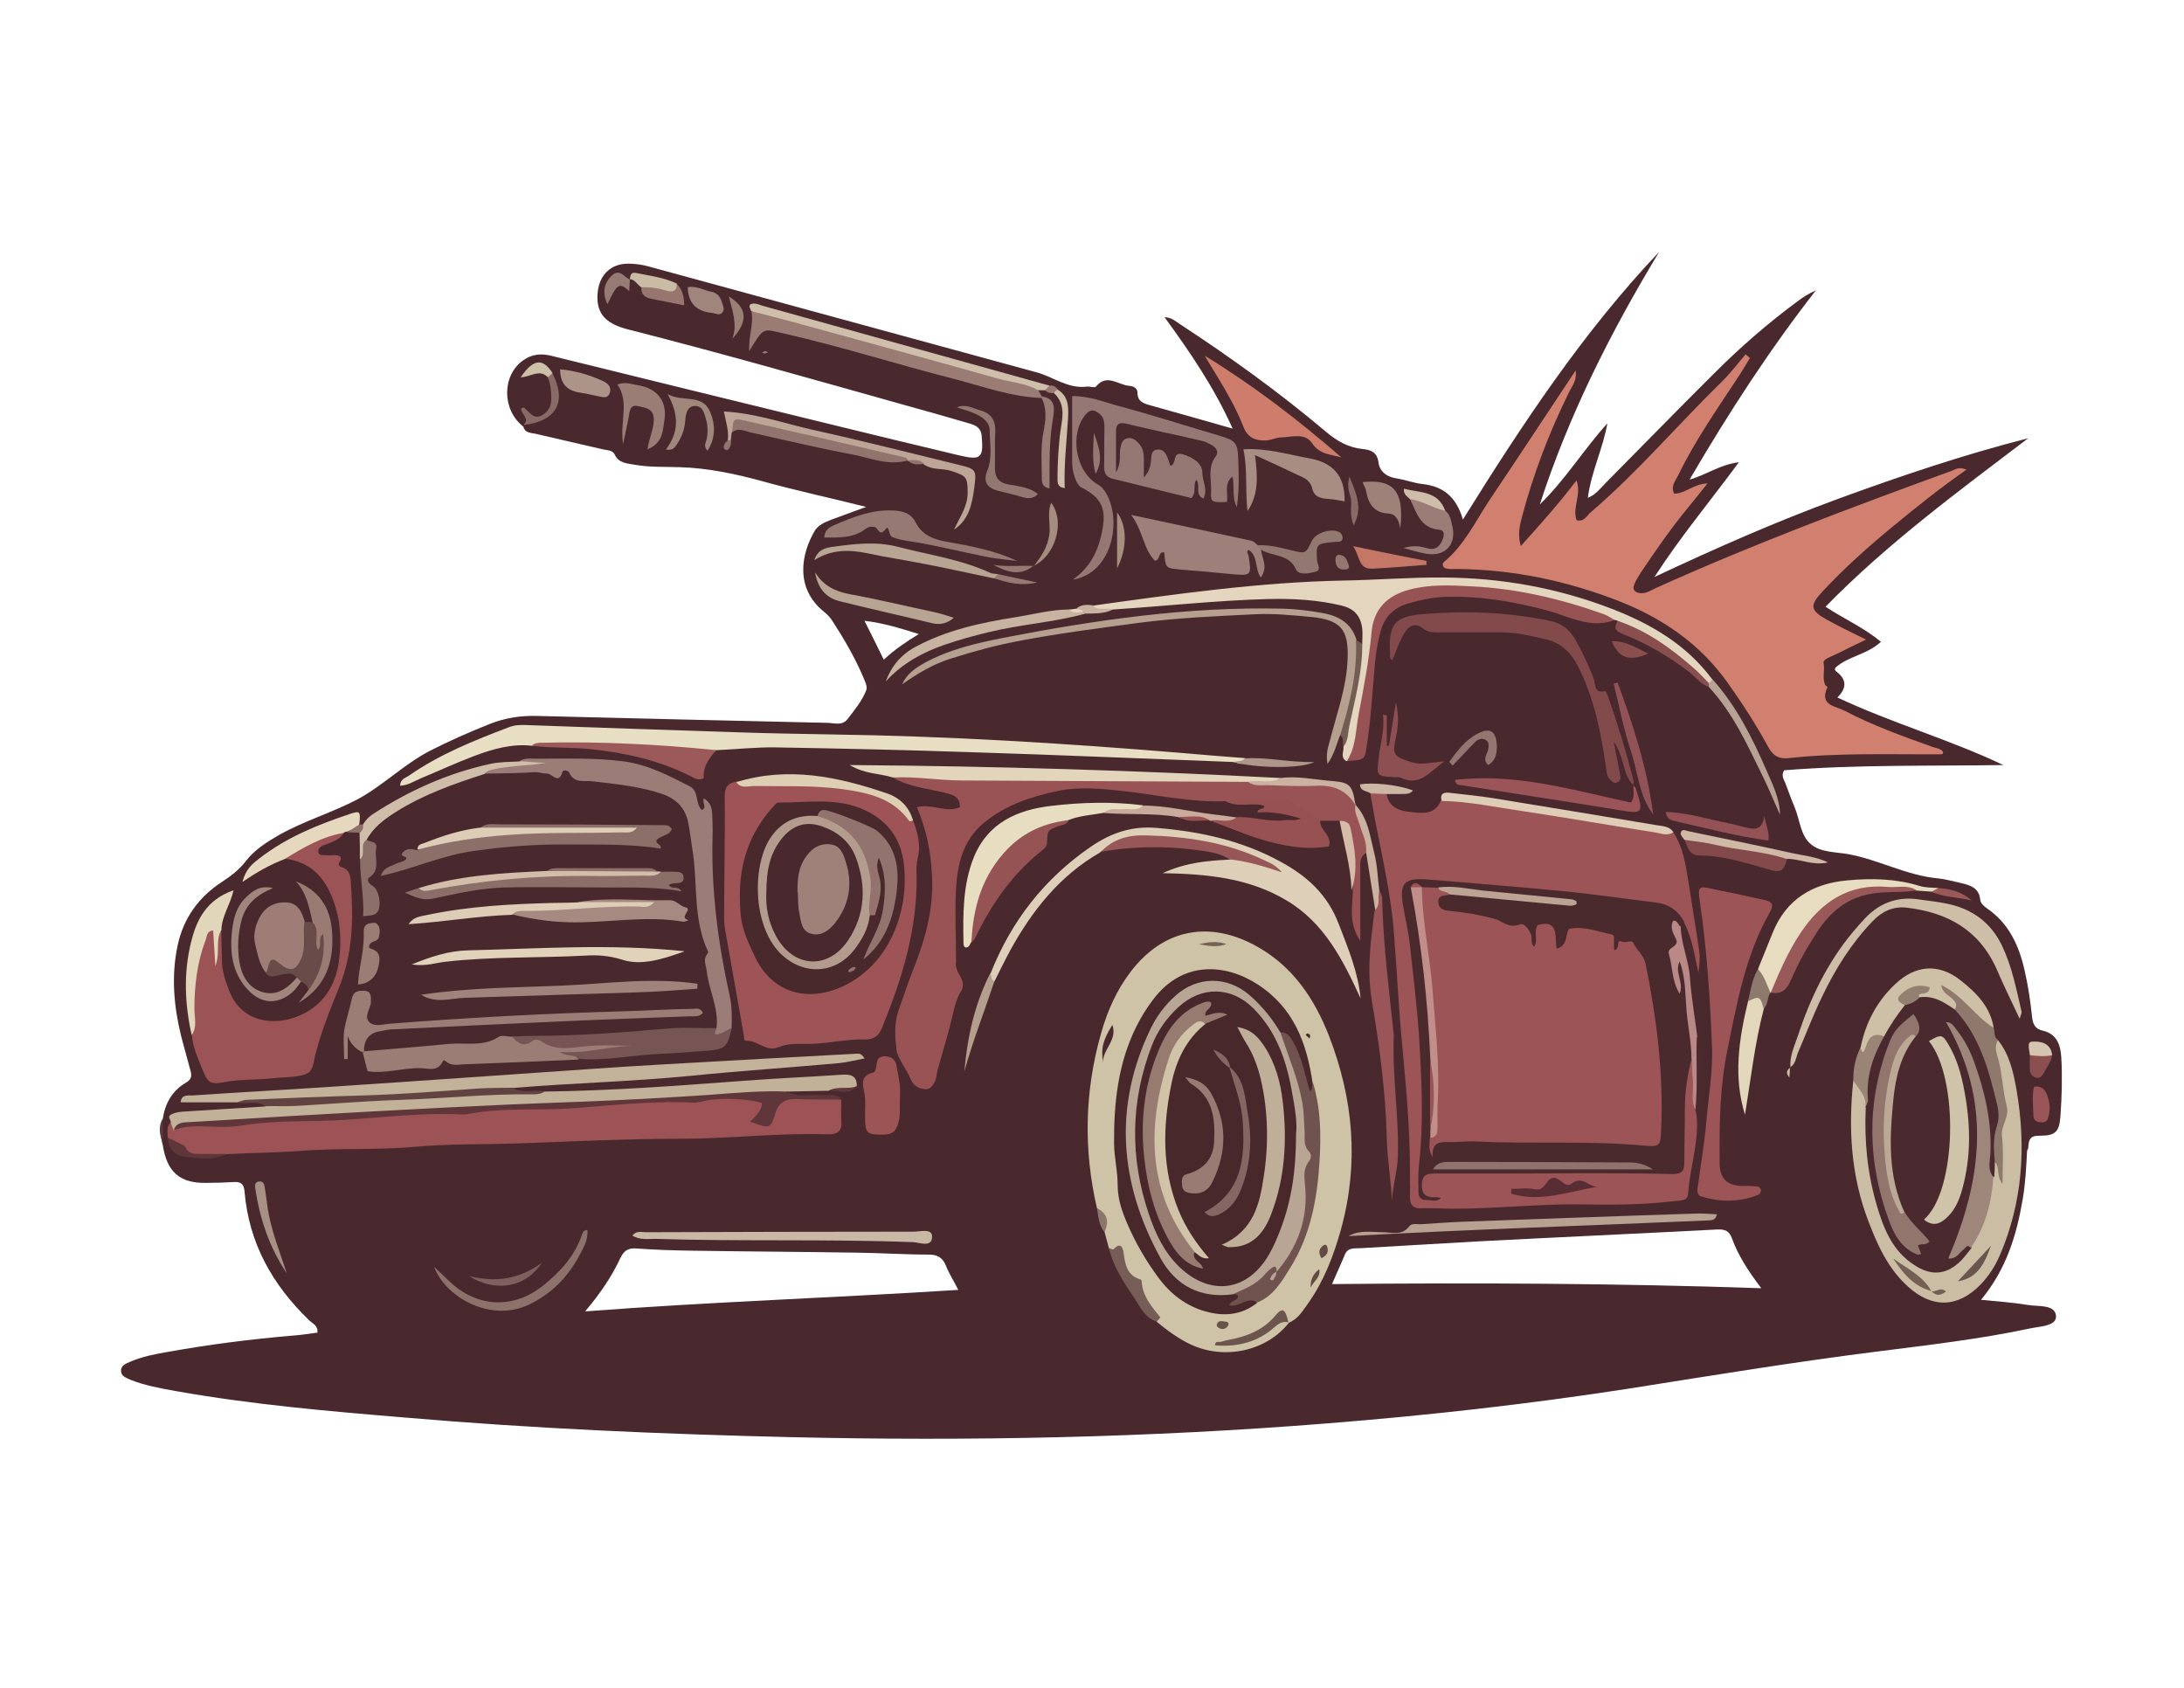 <?xml version="1.0" encoding="UTF-8"?><svg id="Layer_1" xmlns="http://www.w3.org/2000/svg" viewBox="0 0 792 612"><defs><style>.cls-1{fill:#a48c7f;}.cls-2{fill:#a69184;}.cls-3{fill:#92756d;}.cls-4{fill:#a78f80;}.cls-5{fill:#975153;}.cls-6{fill:#8c6e68;}.cls-7{fill:#844a4b;}.cls-8{fill:#975657;}.cls-9{fill:#9a7f74;}.cls-10{fill:#765554;}.cls-11{fill:#948071;}.cls-12{fill:#b7a191;}.cls-13{fill:#9f867b;}.cls-14{fill:#bfaf99;}.cls-15{fill:#bba895;}.cls-16{fill:#d17f6f;}.cls-17{fill:#ae968a;}.cls-18{fill:#975253;}.cls-19{fill:#9c5355;}.cls-20{fill:#8e7a6d;}.cls-21{fill:#cec2a7;}.cls-22{fill:#ac9488;}.cls-23{fill:#995557;}.cls-24{fill:#886b67;}.cls-25{fill:#deceb4;}.cls-26{fill:#b8a294;}.cls-27{fill:#a0877c;}.cls-28{fill:#ddcdb7;}.cls-29{fill:#8d716b;}.cls-30{fill:#ccb7a5;}.cls-31{fill:#e7ddc1;}.cls-32{fill:#746352;}.cls-33{fill:#a0817a;}.cls-34{fill:#9c5456;}.cls-35{fill:#9e5456;}.cls-36{fill:#9a7c75;}.cls-37{fill:#4b2a2e;}.cls-38{fill:#977670;}.cls-39{fill:#9c5959;}.cls-40{fill:#e7dcc0;}.cls-41{fill:#775d57;}.cls-42{fill:#614b44;}.cls-43{fill:#b7a492;}.cls-44{fill:#49292d;}.cls-45{fill:#deccb6;}.cls-46{fill:#cbb19f;}.cls-47{fill:#8d6f6a;}.cls-48{fill:#d5c4b0;}.cls-49{fill:#b49e8c;}.cls-50{fill:#c47667;}.cls-51{fill:#a0857c;}.cls-52{fill:#957873;}.cls-53{fill:#8b4f50;}.cls-54{fill:#cdc0a6;}.cls-55{fill:#886a66;}.cls-56{fill:#8d4f51;}.cls-57{fill:#9a5959;}.cls-58{fill:#92746e;}.cls-59{fill:#9b5457;}.cls-60{fill:#cfc4a9;}.cls-61{fill:#a78d82;}.cls-62{fill:#9f7d77;}.cls-63{fill:#c18e89;}.cls-64{fill:#9e7f79;}.cls-65{fill:#9c7d75;}.cls-66{fill:#9b7c76;}.cls-67{fill:#4a2a2e;}.cls-68{fill:#cebfa9;}.cls-69{fill:#bca394;}.cls-70{fill:#9e8179;}.cls-71{fill:#cfbda9;}.cls-72{fill:#9a7b74;}.cls-73{fill:#ded0b8;}.cls-74{fill:#d5bba8;}.cls-75{fill:#cabda4;}.cls-76{fill:#70534f;}.cls-77{fill:#cfbeaa;}.cls-78{fill:#8f786c;}.cls-79{fill:#9d5455;}.cls-80{fill:#b9a593;}.cls-81{fill:#967573;}.cls-82{fill:#b39c8e;}.cls-83{fill:#6a554d;}.cls-84{fill:#ce7d6c;}.cls-85{fill:#9a7b73;}.cls-86{fill:#c8b3a0;}.cls-87{fill:#582e34;}.cls-88{fill:#614940;}.cls-89{fill:#c3b29a;}.cls-90{fill:#967973;}.cls-91{fill:#965354;}.cls-92{fill:#894f4f;}.cls-93{fill:#937871;}.cls-94{fill:#995457;}.cls-95{fill:#e2d7bb;}.cls-96{fill:#a0867c;}.cls-97{fill:#a0847b;}.cls-98{fill:#856662;}.cls-99{fill:#cebea9;}.cls-100{fill:#725d53;}.cls-101{fill:#e2d6ba;}.cls-102{fill:#49282c;}.cls-103{fill:#b88986;}.cls-104{fill:#d1c3a8;}.cls-105{fill:#4a292d;}.cls-106{fill:#d0b8a6;}.cls-107{fill:#bca597;}.cls-108{fill:#e7dec3;}.cls-109{fill:#9d5355;}.cls-110{fill:#e0d3ba;}.cls-111{fill:#977b71;}.cls-112{fill:#cebda7;}.cls-113{fill:#9a7d75;}.cls-114{fill:#b5a090;}.cls-115{fill:#c9aa9b;}.cls-116{fill:#e5d8bf;}.cls-117{fill:#614441;}.cls-118{fill:#945256;}.cls-119{fill:#9c7c77;}.cls-120{fill:#6c554c;}.cls-121{fill:#947571;}.cls-122{fill:#5f3639;}.cls-123{fill:#805f5e;}.cls-124{fill:#a68a81;}.cls-125{fill:#834a4c;}.cls-126{fill:#e2d5bb;}.cls-127{fill:#8b766b;}.cls-128{fill:#915356;}.cls-129{fill:#927871;}.cls-130{fill:#694b49;}.cls-131{fill:#c2b199;}.cls-132{fill:#967a74;}.cls-133{fill:#48282b;}.cls-134{fill:#d1bdaa;}.cls-135{fill:#90736e;}.cls-136{fill:#675348;}.cls-137{fill:#cabba4;}.cls-138{fill:#9a8475;}.cls-139{fill:#e4d5be;}.cls-140{fill:#4a292e;}.cls-141{fill:#92736e;}.cls-142{fill:#745f54;}.cls-143{fill:#c9b9a4;}.cls-144{fill:#9a5355;}</style></defs><path class="cls-140" d="M735.5,416.4c.2-3,.4-4.7,4.3-4.6,5.7,0,7-1.5,7.4-7.2.5-7.1.7-14.2.3-21.3-.3-4.6-1.7-8.4-6.7-9.6-2.8-.6-3.6-2.3-3.9-5-.6-5.6-1.4-11.3-2.7-16.8-2-9-5.7-17.1-13.6-22.5-1.2-.9-2.3-1.7-2.5-3.2-.4-4.2-3.5-5.2-6.9-6-2.8-.6-5.5-1.4-8.3-1.7-11.4-1-21.6-6.8-32.7-8.8-4.6-.8-10-.6-13.5-3.6-3.8-3.1-4-8.9-5.9-13.4-1.2-2.8-2.2-5.7-3.3-8.6-.6-1.5-1.7-2.9-.5-4.8,26.3-2.1,52.9-1.5,79.5-1.9-19.6-9.3-40.4-15.2-60.2-24.5q5.1-5,0-9.1c-.5-.4-1.2-.8-.7-1.7,4.6-4.2,11.5-4.7,16.5-9.4-6.3-5.2-13.4-8.3-20.1-12.7,22.7-23.2,48.3-41.9,73.5-61.1-23.5,6-46.3,13.7-69,22-22.6,8.3-44.6,18-66.5,28.3,9.1-14.2,19.9-27.1,30.6-41.6-7,.9-11.6,4.5-17.9,6.3,14.4-24.6,29.1-47.2,45.8-68.6-2.6,1.1-4.7,2.5-6.7,4-10.7,7.9-20.7,16.6-30.1,26-13.3,13.2-26.3,26.6-39.5,39.9-1.9,1.9-3.5,4.2-6.4,5.3,1.3-9.6,5.5-17.9,7.1-27-8.6,9.5-15.3,20.5-24.5,29.4,10.5-32.4,25.7-62.5,43.3-91.6-27.6,29.1-49.6,62.4-71.2,97.1-2.4-8.4-7.3-12.1-14.7-12.9-3.3-.4-6.4-1.6-9.7-2.1-3.5-.6-5.8-2.6-6.2-5.7-.5-3.8-2.8-4.6-5.8-4.9-5.1-.5-9.3-2.9-13.2-6.2-16.8-14.2-34.7-27.1-53.2-39.2-1.4-.9-2.8-2.3-5.4-2.4,9.5,13,18.1,25.7,24.7,40.4-10.6-3-20.3-5.8-30.1-8.5-2.4-.7-4.4-1.4-4.4-4.5,0-1.7-1.5-2.4-3-2.5-4-.3-8.1-4.6-12.1.3-.5.5-2.3-.2-3.4,0-6.8.8-12.1-3.6-18.1-5.2-47-12.8-94.1-25.7-141.1-38.5-2.3-.6-4.7-.9-7-.9-6.1,0-10.2,3.8-11,9.9-.9,7.6,2.2,11.7,10.8,13.9,34.2,8.7,68.1,18.4,102,27.9,7.3,2,14.6,4.1,21.8,6.2,2.3.7,4.3,1.4,4.6,4.6.7,7.8-.2,8.9-7.8,7.1-15.9-3.8-31.8-7.6-47.6-11.5-33.6-8.2-67.1-16.4-100.7-24.7-3.7-.9-7-.6-10.1,1.6-7.9,5.5-7.8,18.1,0,24.1h0c.6,2.4,2.8,2.2,4.5,2.6,8.1,1.9,16.1,3.7,24.2,5.6,1.6.4,3.6.2,4.4,1.9,1.5,3.2,4.5,3.2,7.2,3.7,5.5,1,11,.7,16.5.9,10,.3,20.1,2.4,29.9,5.1,11.9,3.3,24,5.9,37.6,9.3-5.4,2-9.1,3.3-12.8,4.7-2.2.9-4.5,1.8-5.8,3.9-5,8.4-7.3,20.9,3.3,29.4,1.1.9,2.1,1.9,2.9,3.1,4.3,6.6,8.2,13.3,11.3,20.5.6,1.5,1.6,3.4,1.2,4.7-1.5,4-4.3,7.3-6.9,10.7-2,2.5-4.9,1.3-7.3,1.3-35-.8-70.1-1.6-105.1-2.5-6-.2-11.7.7-17.3,2.9-7.5,3-14.8,6.2-22,9.9-9.3,4.9-16.8,12.5-25.9,17.4-9.1,4.8-19.3,7.8-28.4,12.9-4.5,2.6-9,5.4-12.2,9.6-2.4,3.1-5.3,5.3-8.5,7.4-8.5,5.5-14.1,13.2-16.2,23.2-2.3,10.9-1.4,21.7,1.2,32.4,1.1,4.4,2.4,8.7,3.5,13,.5,1.9.4,3.1-1.9,4.4-4.8,2.9-7.5,7.6-8.2,13.4-.9,3-.9,6,0,8.9,1.5,10,6.2,14.1,15.9,13.9,3.3,0,6.6-.1,9.9-.3,2.7-.2,3.7.9,3.9,3.6,1.6,18.6,10.1,33.7,23.4,46.5,1.2,1.2,3.3,1.9,3,4.5-3.1.4-6.1.9-9.2,1.1-15.1,1.3-30.1,3.2-45.1,5.9-4.7.8-9.3,1.7-13.7,3.6-1.5.7-3.3,1.3-3.2,3.3,0,1.9,1.9,2.5,3.4,3.2,5.3,2.1,10.9,3.1,16.5,4.1,27.6,4.9,55.4,7.3,83.2,9.6,46.5,4,93.1,6,139.8,7.1,64.9,1.5,129.8.2,194.6-5,36.6-2.9,73.1-7,109.3-12.6,30.4-4.8,60.8-9.8,91.3-13.6,18.1-2.3,36.2-4.4,54.1-8.2,3.5-.8,9.6-.8,9.5-4.4-.2-4.4-6.3-3.5-10-4.1-5.4-.9-11-1.3-17.2-1.9,9.2-11.1,12.9-23.5,15.1-36.4,1-5.8,1.3-11.8,1.6-17.7ZM194.5,133.8c2.3-.8,3.8,0,4.9,1.9,0,.1.1.2.2.3h0c.4.7.8,1.4,1,2.1-.3-.6-.6-1.2-1.1-1.7,0,0,0-.1-.1-.2,0,0-.1-.2-.2-.3-1-1.5-2.6-1.8-4.4-1.8s-.7,0-.6.2c.1.9-.6-.7.3-.5ZM192.2,151.6c1.3.4,2.4.5,3.4.3-1.8.8-3.8,1.4-5.6,2.1,1-.7,1.9-2.6,2.2-2.5ZM200.5,147.2c.5-1.4.8-2.8.9-4.2,0,0,0,.2,0,.3,0,2.8-.7,4.7-2,6.1.4-.6.8-1.4,1.1-2.2ZM313.5,225.1c6.9.8,12.9,2.7,19.7,4.8-4.7,2.9-8.8,5.6-12.7,9.3-2.4-4.8-4.5-9.2-7-14.1ZM212.2,475.5c5.8-6.9,9.7-12.8,12.7-19.2,1.3-2.8,2.9-3.9,6-3.6,6.8.5,13.7.7,20.6.8,19.6.3,39.3.4,58.9.7,8.8.1,17.5.7,26.3.7,3.3,0,5.2,1.1,6.4,4.2,1,2.6,2.6,5,4.4,8.6-45,2.9-89.4,4.3-135.3,7.8ZM483,465.7c1.7-4,3.3-7.4,4.7-10.8,1.1-2.6,3.3-2.2,5.4-2.3,14.4-.8,28.8-1.7,43.2-2.5,28.8-1.5,57.7-2.8,86.5-4.3,2.8-.1,4.3.5,5.3,3.3,2.2,6,5.6,11.4,10.6,18-52.7-1.8-103.9-2-155.7-1.5Z"/><path class="cls-122" d="M59.1,405.3c0,3,0,6,0,8.9-1.5-3-1.6-6,0-8.9Z"/><path class="cls-16" d="M713.1,170.3c-9.6,6.7-18.2,13.6-26.8,20.7-9,7.4-17.6,15.1-25.5,23.6-4.6,5-4.4,6.7,1.7,10.1,4.3,2.4,8.7,4.5,14.2,7.2-4.1,2-7.3,3.5-10.4,5.1-1.9,1-5.3,1.9-5,3.4.5,2.6-.5,5.3.5,7.8.2.4,1,.9.9,1-3.1,6.6,3,6.8,6.2,8.5,10.3,5.4,21.2,9.3,32.1,13.2,1.2.4,2.8.5,3.6,1.7.1.6-.1.9-.8.9-18.5.1-36.9-.6-55.3,1.4-3.6.4-5.7-1.1-7.3-4.1-4.4-8.1-9.4-15.8-14.8-23.4-10-14-23.5-23.2-39.2-29.4-18.9-7.4-38.5-11.5-58.8-11.7-1.6,0-3.3.3-4.7-.5-.7-.7-.6-1.6-.1-2,7.5-6.2,11.5-14.9,16.7-22.7,10.3-15.3,20.4-30.7,31.1-46.8.5,3.6-1.2,5.5-2.2,7.5-7.3,14.7-13.1,29.9-17.3,45.7-.8,3.1-1.6,6.3-.4,10.5,7.2-8,13.8-15.4,20.2-23.8,1.9,5.3-1.6,9.8,0,14.4,2.7.8,3.7-1.6,5.1-2.8,17.1-14.6,31.7-31.9,47.8-47.6,3-3,5.6-6.4,8.4-9.7.5.4,1.1.9,1.6,1.3-1.3,2.1-2.5,4.2-3.8,6.2-7.8,11.9-16,23.5-22.2,36.3-1,2-2.8,3.9-1.5,6.7,4.1,0,7.1-3.6,12.1-3.7-2.8,3.5-5.1,6.4-7.4,9.2-6,7.3-11.4,15.1-16.7,23-.9,1.4-1.8,2.8-2.4,4.3-.9,2.1.2,3.1,2.3,3.3,2,.1,3.6-1,5.3-1.8,35.2-15.9,71.3-29.4,107.5-42.6,1.3-.5,2.5-1.5,5.1-.5Z"/><path class="cls-34" d="M606.8,301.8c3.6,5.5,4.5,11.7,5.5,18,1.3,8.4,2.7,16.7,3.9,25.1.4,2.5,0,5.2-.3,7.8-1.4-6.2-2.2-12.5-5.2-18.2-7.5-4.7-15.9-5.4-24.4-6.6-22.5-3.2-45.1-4.5-67.6-6.9-7.2-.8-9,1.2-7.7,8.4,5,28.2,7.2,56.7,6.5,85.3,0,3.6-1.1,6.9-2,10.4-.9,3.5-3.3,8.5,3.3,9.7-.7-.3.7,0,.3,0-7.8-2.9-5.8-7-1-10.7,1.9-1.4,5.1-.6,7.7-.6,24.4,0,48.8,0,73.2,0,9.4,0,9.6-.2,9.6-9.5,0-8-.4-16.1,1.4-24.1.5-2.3.4-4.8,3.1-6,3.5,2.8,1.5,6.8,1.9,10.2.3,2.5,0,5,.2,7.5.3.8.3,1.6,0,2.4,1.1,9.8-2.4,19.1-3,28.7-.2,3-2.8,2.5-4.9,2.8-11.5,1.4-23.1,1.4-34.7,1.2-17.5-.2-34.9,2.2-52.4,1.4-1.4,0-2.8,0-4.3,0-3.3.3-4.8-1.1-4.6-4.5.1-1.6,0-3.3,0-5,.2-15.8-1.1-31.6-2.6-47.3-1.4-14.3-2.1-28.7-3.2-43-1-12.7-3.7-25.1-6.2-37.6-.9-4.4-1.6-8.8-2.4-13.2,2.1-1.8,4-1.8,5.9.2.7,5,4.6,6.3,8.5,6.7,4.3.5,9.1,1.3,11.3-4.3,5.5-3.4,11.1-.5,16.4.3,22.6,3.5,45.2,6.5,67.7,11.1Z"/><path class="cls-21" d="M397.8,438.1c-4.9-21.1-4.5-42.2,1.4-63.1,2.3-8.3,5.7-16,11-22.9,12-15.5,28.8-18.5,46-8.7,12.7,7.2,20.5,18.8,25.7,32.1,8.9,22.9,11,46.2,4.4,70.2-2.7,9.7-6.2,18.8-12,27-1.9,2.6-3.6,5.6-6.9,6.9-1.4-1.7-2.9-2.5-4.7-.6-5.1,5.3-11.7,7.4-18.7,8.4,6.7-.9,12.8-2.9,17.9-7.4,1.8-1.6,3.6-2.3,5.6-.5-8,10.3-23.3,13.8-35.7,8-4.5-2.1-8.5-5.1-12.3-8.2-4.4-7.8-10-14.9-13.4-23.2-.8-2-3.4-1.6-4-3.6-.5-1.9-1-3.7-1.5-5.6-.6-3,.9-6.6-2.7-8.7Z"/><path class="cls-37" d="M613.4,384c-1.5,5.9-2.4,11.9-2.4,18,0,6.4-.2,12.8-.2,19.2,0,3.3-.6,4.6-4.9,4.5-19.4-.5-38.8-.2-58.2-.2-8.8,0-17.5,0-26.3,0-2.9,0-5.7-.3-5.8,4.1,0,4.2,2.2,4.6,5.4,4.5.4,0,.9.2,1.5.3-1.7,1.7-3.7.6-5.5.7-1.7,0-2.6-1-2.6-2.7,0-3.1-.2-6.2.1-9.2,1.8-15.3,1.1-30.6.2-45.9-.7-11.6-2.2-23-3.4-34.5-.5-4.7-1.6-9.3-2.4-13.9-1.6-8.7.2-10.7,9-10,16.2,1.4,32.4,2.6,48.6,4.2,11.5,1.1,22.9,2.8,34.3,4.2,4.6.6,7.8,3,10,7-.5.5-.9,1-1.4,1.4-.8,7-4,13.9-1,21.1-.9-3.2-2.1-6.4-.3-9.7,3,.3,2.8,2.7,3.1,4.3,1.7,9.5,1.8,19.2,3.7,28.7.3,1.4,0,2.8-1.5,3.7Z"/><path class="cls-109" d="M305.1,398.7c0,2.6-.2,5.2,0,7.8.3,3.8-1.5,4.9-5,4.8-17.7-.6-35.4,1.6-53.1,1.6-19.8,0-39.7,1-59.5,1.7-12.3.4-24.6.1-36.8,1.2-13.9,1.3-27.9.4-41.8,1.5-9,.7-17.9.7-26.9,1.2-8.1,1.8-15.5.8-21.2-6,.1-1.9-.6-3.9,1.1-5.5,1.4.3,2.9,0,4.3-.1,14.7.1,29.3-1.2,43.9-2.1,21.4-1.2,42.9-1.6,64.3-3.8,10.6-1.1,21.2-.8,31.8-1.3,14.1-.6,28.2-2.3,42.5-2,6.8.2,13.6-1.7,20.5-1.3,7.7.4,8.4.9,8.3,8.6,7.2-12,18.1-6.6,27.8-6.4Z"/><path class="cls-144" d="M485.9,297.6c-2.4,0-4.8,0-7.1,0-6.6-2.1-12.4-6.3-19.6-6.5-4.9-.1-9.9.8-14.7-.6-12.3.5-24.4-2.2-36.5-3.6-8-.9-16.3-1.7-24-.2-9.7,2-19.6,5.2-27.5,11.9-7.2,6.1-9.3,14.7-9.8,23.5-.5,8.7,0,17.5,0,26.2,0,.2,0,.5,0,.7-.8,3.7,4.4,6.3,1.7,10.6-1.8,2.9-2.5,6.6-3.3,10-1.5,6.2-3.4,12.2-5.1,18.4-.2.7-.3,1.4-.4,2.1-.2,2.3-2.1,4.7-3.2,4.8-2.4.2-5.1-.8-6.2-3.7-1.5-3.7-4.7-7.3-5.1-10.6-.5-4.3-.9-9.3.6-13.8,1.8-5.1,3.5-10.3,5.5-15.3,4.3-10.8,7.4-21.9,6.8-33.7-.4-8.5-1.9-16.8-5.5-25.1,5.5-1.5,10.5,2.2,15.6,0,0-3.6-1.9-4.4-5.7-5.3-6.2-1.5-12.8-2.1-18.5-5.4,4.6-3.7,10.1-2.5,15-1.9,10.6,1.3,21.2,1,31.8,1.1,27.1.1,54.2.4,81.3,1.5,9.3,1.7,18.7.3,28.1,1.2,5.9.6,9.8,2.5,11.7,8h0c1.5,5.6,6,10.6,4,17.1-3,1.5-2.5,4.3-2.5,6.8,0,8,0,16.1,0,25.4-4.4-6.6-2.8-12.6-2.7-18.4.6-8.7.9-17.5-4.3-25.2Z"/><path class="cls-35" d="M331.1,297.5c1.7,4.4,2.9,8.8,1.7,13.6-.5,2-.5,4.2-.4,6.3.3,19.5-5.3,37.6-12.6,55.4-1.2,3-3.2,4.1-5.9,4.1-6.7-.2-13.1,1.4-19.7,1.6-4,.1-8.1-.4-11.9,1.2-4.5,1.9-7.6-2.6-11.7-2.3-.9,0-.7-1-.8-1.7-2.3-13-4.6-25.9-6.9-38.9-.3-1.6-.3-3.3-.3-5,0-14.4.4-28.8.2-43.2,0-3.5,1.4-4.6,4.2-5.2,13.4-.7,26.7-1.2,40,1.2,9.4,1.7,18.3,4.3,24.1,12.7Z"/><path class="cls-19" d="M124.7,302c-1.8,2.9-4.9,3.5-7.7,4.6-.9.4-1.6,1.1-1.6,2.1,0,1.2,1.1,1.4,2.1,1.4,1.2,0,2.4.1,3.5,0,1.9,0,3.5.2,2,2.7-.4.7,0,1.3.8,1.6,3.7,1,3.3,4.6,3.5,7,.9,12.3.5,24.5-4.2,36.3-3.7,9.2-7.5,18.4-9.5,28.1-.6,2.8-1.8,3.6-4.5,4.2-3.5.7-7,.6-10.5,1-5.6.6-11.3.3-16.9,1.3-5.7,1.1-6.3.4-8.5-5-1.5-3.9-3.4-7.8-3.6-12.1.5-8.4-1.3-16.8.4-25.2.7-3.7,1.6-7.3,3.1-10.8.8-1.8,2-3.7,4-3.3,2.1.4,1.2,2.7,1.3,4.2,0,1.4,0,2.8,0,3.8.9-2-1.6-5.2,1.8-6.9.1,3.8.2,7.5.3,11.3,0,3.9,1.3,7.4,2.6,10.9,4.4,11.6,16.4,13,25.4,9.1,8.5-3.6,13.2-10.8,14.4-19.7,1-7.4.7-14.9-2.1-22.3-3.2-8.6-8.5-13.9-17.8-15,5.7-6.5,12.4-10.8,21.5-9.5Z"/><path class="cls-108" d="M192.8,270.4c-7.3-.8-14.1,1.2-20.8,3.7-6.6,2.5-13.1,5.5-19.6,8.2-2.3,1-4.5,2.5-7.3,2.6,0-2.4,1.9-2.8,3.1-3.6,11.2-7.8,23.7-12.8,36.3-17.6,2-.8,4.1-.9,6.3-.8,25.3.9,50.6,1.8,75.9,2.6,11.6.4,23.2.6,34.8.8,42.4.6,84.6,3.2,126.8,6.7,7.8.7,15.5,1.3,23.3,1.9-.5,3.4-2.6,1.6-4.2,1.4-32.2-1.2-64.4-2.6-96.6-3.6-23.2-.8-46.4-1.3-69.6-1.7-7.1-.1-14.2.7-21.3,1-11.7,2-23.3.7-34.9-.6-10.7-1.2-21.4-2.5-32.1-1Z"/><path class="cls-34" d="M620.8,378.8c-.7-17.7-1.9-35.3-4.5-52.8-.6-4.3-.1-4.7,3.7-3.9,6.4,1.3,12.9,2.7,19.3,4.1,3.6.8,4.1,1.7,2.4,4.8-8.8,15.5-11.8,32.7-15.3,49.8-2.8,13.6-2.9,27.2-2.8,40.9q0,8.2,8,8.3c1.9,0,3.8,0,5.7.2.5,0,1.3.8,1.3,1.3,0,.5-.4,1.5-.9,1.7-6.8,2.7-13.8,2.8-20.8.6-1.3-.4-1.5-1.7-1.3-2.9,1.1-8.2,2.5-16.3,3.2-24.5.8-9.2,2.5-18.3,2-27.6Z"/><path class="cls-75" d="M724.5,377.1c4.3,5.3,5.7,12,6.8,18.3,3.5,20.4,2.2,40.5-6.1,59.8-1.7,3.9-4,7.5-7,10.6-8.2,8.4-17.5,8.7-26.3.7-7.1-6.4-10.9-14.7-14.2-23.3-6.5-16.7-7.5-34-5.6-51.6,4,2.3,6.5,5.3,5.9,10.2-.5,12.1,1.3,23.9,4.4,35.5,1.3,5,3.3,9.9,6.3,14.1,7.1,9.9,15.6,9.9,24.4.3,4.9-7.7,7.3-16.3,8.1-25.4.1-1.9.3-3.9,1.8-5.3,4.1.8,1.3,4.1,2.2,5.8,0,1.3,1.6-.3.7.2-.3.2-.5,0-.5-.4,0-7.4-2-14.3.6-22.2,1.7-5.1-1.7-12.7-3.1-19.1-.7-2.9-2-6.1,1.7-8.1Z"/><path class="cls-52" d="M389,210.2c6.2-4.3,9.3-10.4,10.7-17.7,1.6-8.1-.2-12-7.6-15.8-1.7-.9-3.3-5.1-3.3-9.3,0-7.8,0-15.6,0-23.8,6.6,0,11.8,2.3,17.2,3.7,12.3,3.3,24.4,7.2,36.6,10.8,5.3,1.6,6.2,2.5,6.4,7.8.2,5.6.5,11.2-.5,18-2-4.3-.6-7.8-1.6-11.1-3.2,2.6-1.4,6.2-2,9.2-5.6.2-5.9.2-5.7-4,.1-4.1-1.3-8.5,1.6-12.4,1.3-1.7.3-3.2-1.2-4.1-1.2-.7-2.5-1.4-3.9-1.7-9-2.1-18-3.9-26.9-6.1-2.8-.7-4.1-.2-4.1,2.8,0,4.5,0,8.9,0,14.8,2.1-3.7,1.1-6.4,1.6-8.9.3-1.5.7-2.9,2.2-3.4,1.7-.6,3.3.4,4.4,1.7,1.3,1.4,1.9,3.2,1.9,5.2,0,2.1,0,4.2,0,7.2,2.4-2.5,2.5-4.9,2.7-7.2.1-1.2.2-2.4,1.7-2.8,1.6-.4,2.9.3,3.6,1.6.7,1.2,1,2.6,1.6,4.2,2.5-.5.6-5.3,4.4-4.2,3.9,1.1,7.2,3.4,7.2,6.6,0,3.1,2.1,6.1.4,9.5-3.4-1.6-.8-5-2.6-6.8-1.3,1.8.2,4.3-1.7,6.6-9.4-2.3-18.9-4.6-28.5-7-2.6-.6-3.3-2.3-3.2-4.7.1-4.5,0-9,.1-13.5,0-1.9,0-3.8-1.6-5.2-1.9-1.7-3.5-2-5.3.2-5.7,6.9-3.7,20,3.9,24.9,1,.6,2,1.2,2.7,2.2,7,9.2,4,30.2-11.2,32.7Z"/><path class="cls-139" d="M586.6,225.1c-.3-.2-.7-.3-1.1-.3-15.7-3.1-30.9-9.1-47.1-10-8.7-.5-17.5-1.4-26.1.8-8.7,2.2-12.7,7-13.8,15.9-1.5,12-3,23.9-5.3,35.7-.7,3.4-.8,7.2-4.9,8.8-2.4-1.3-.9-3.5-1.1-5.3.3-11.1,3.5-21.8,5-32.7.2-1.7.5-3.3,1.8-4.5,0-1.9.2-3.8,0-5.6-.6-4.7-3-7.2-7.4-8.3-8.7-2.1-17.5-2.6-26.6-2.4-18.9.5-37.6,2.6-56.4,3.8-2.5,0-5.5,2.3-7.3-1.4,30.2-4.2,60.3-8.5,90.9-9.1,12-.2,24.1-1.2,36.1-1.1,21.2.1,41.8,3.8,61.6,11.5,14.1,5.5,26.8,13,36,25.4.5,1.4-.3,1.8-1.4,1.9-8.5-7.9-18-14.5-28.4-19.7-1.7-.9-3.4-1.8-4.5-3.3Z"/><path class="cls-119" d="M188.4,276c1.9-1.3,4.1-.9,6.2-.9,10.6,0,21.2-.4,31.8,1,8.6,1.2,16.1,5.1,23.7,9,3.5,1.8,1.9,6.2,4.4,8.6,2.1-.8-.1-2.8.8-4.2,2.6,1.6,2.9,3.9,3,6.2.1,2.6.2,5.2.1,7.8-.5,19.4,2,38.6,6.2,57.5.9,4,.8,7.9.7,11.9-.9,1.8-2.2,3.1-4.2,3.5-1.2.2-2.4.2-2.8-1.3-.3-1.2.8-1.6,1.5-2.1,1-7.3-2.7-13.8-3.5-20.8-.2-2.1-1.4-4,0-6,.2-.3.6-.9.5-1.1-5.6-11.8-3.7-24.8-5.7-37.1-.6-3.5-.9-7-1.7-10.5-1.2-4.9-4.6-8.1-9.5-9.7-8.1-2.7-16.6-3.5-25-4.5-3.1-.4-6.7.9-8.5-3.2-.3-.8-2.2-1-2.4-.3-1.4,4.9-3.7.7-5.6.7-1.6,0-3.1-.6-4.8-.5-5.9.4-11.8.4-17.7.5-.2-2.9,2.2-2.5,3.8-2.8,5.8-1.2,11.6-.9,17.6-.7-3-.8-6.2.9-8.9-1.1Z"/><path class="cls-89" d="M86,399.7h-20.5c.3-3,2.6-2.4,4.3-2.5,16.5-1.1,33.1-2,49.6-3.1,32.1-2.1,64.2-4.4,96.3-6.6,8.5-.6,17-1.1,25.5-1.6,22.9-1.3,45.9-2.6,68.8-3.8,1.1,0,2.3-.5,3.5,1.7-3.3.6-6.3,1.4-9.4,1.7-17.9,1.6-35.9,2.8-53.8,4.6-21.5,2.1-43,2.6-64.5,4.4-5.3,3.3-11.5,2.4-17.1,2.7-10.5.6-21.1,2.3-31.6,1.8-11.1-.5-22,1.9-33.1,1.6-6-.2-12-2.8-18.1-.8Z"/><path class="cls-73" d="M399.1,309c-14.7,8.4-24.7,21-32.7,35.5-2,3.7-3.9,7.6-5.8,11.4-2.7.1-2.2-1.3-1.4-2.9,7.5-19,19.5-34.4,36.4-46,7.3-5,14.9-7.6,23.9-6.8,15.8,1.3,30.9,4.6,44.8,12.2,9.6,5.2,17.1,11.9,21.2,22.7,3.4,8.8,7,17.4,7.9,26.9-6.4-13.9-13.1-27.4-27-35.6-13.5-8-28.3-9.5-44.8-9.8,8.6-3.9,16.3-4.5,24.1-4.9,4.9-1.4,10.1-.2,15.2,3.4-8.3-5.2-26.2-9.8-39.4-9.9-7.7,0-15.6-.9-22.6,3.8Z"/><path class="cls-131" d="M63,409.9c-.4-1-.8-1.9-1.1-2.9.2-1-1.5-2.1.2-2.9,1.7-.9,3.6-1,5.4-1.1,9.5-.6,19.1-1.2,28.6-1.8,8.9-2.4,18.2-2,27.3-2.5,16.9-.9,33.9-1.2,50.8-3,7.8-.8,15.5,1.9,23.2.1,24.1-.3,48.2-2.1,72.2-3.9,11.8-.9,23.6-1.4,35.4-2.2,3.1-.2,5.8,0,5.7,4.1-3.1,2.6-7-.1-10.2,1.7-5.1.1-10.1.2-15.2.3-1.5,1.3-3.3,1.9-5.2,1.9-31.9-.9-63.6,2.7-95.4,4-36.1,1.4-72.1,3.2-108.1,6.1-4.5.4-9.5-1.8-13.5,2.2Z"/><path class="cls-125" d="M592.4,284.7c-4.2-3.8-3.1-10.1-7.2-15.7,1,5.1,1.7,8.7,2.4,12.4.2,1-.2,1.9-1.2,2.3-1.1.5-1.8-.3-2.4-.9-1.5-1.4-1.4-3.4-1.7-5.2-1.8-12.4-4.3-24.6-10-35.9-2.6-5.2-6.3-8.7-12.1-10-5.1-1.1-10.1-2.4-15.3-2.4-7.3,0-14.7,0-22,0-2.3,0-4.7.3-6.8-1.4-3.1-2.5-5.5-.7-7,1.9-1.7,3-2.8,6.3-4.2,9.6-1.2-.8-.8-1.7-.8-2.5-.8-11.7,2.7-13.5,12.8-14.3,15-1.2,30.2-.6,45.1,2.5,4,.8,6.7,2.8,8.9,6.2,2.8,4.7,5,9.6,7,14.7.8,2,0,5.6,4.2,4.6.2,0,.7,1.1,1,1.8,3.5,10,6.6,20.1,9.2,30.4.2.7,0,1.4,0,2.1h0Z"/><path class="cls-122" d="M63,409.9c.7-2.6,2.7-2.9,5-3,14.6-.8,29.3-1.8,43.9-2.6,31.9-1.8,63.7-3.6,95.6-4.7,16.5-.6,33.1-1.5,49.6-2.6,9.4-.7,18.8-1.6,28.3-1.2,4,2.5,8.5.7,12.8,1.3,2.4.3,5.2-1,7,1.6-5.7,0-11.3,0-17-.2-3.5,0-5.8,1.4-6.9,4.8-1.9,6.1-2,6.1-9.3,3.4,2-2,4.2-3.8,4.3-6.7-3.9-1.5-14.2-2.1-19.9-1-1.6.3-3.3.9-4.9.8-14.4-.7-28.8.9-43.1,2-13.2,1-26.4-.4-39.5,2.3-.5,0-.9,0-1.4,0-14-.7-27.9,1-41.7,1.9-12.7.9-25.4,0-38.1,2.1-5.3.9-10.9.3-16.3.3-2.9,0-5.6.3-8.3,1.4Z"/><path class="cls-64" d="M457.3,199.4c.3,3.1,2.7,6.1-.1,10-2.3-3.3-.9-7.9-4.4-10-1,.7-.1,1.5,0,2.3,1.1,6.9.9,7.1-5.8,6.5-6.3-.6-12.7-1.2-19-1.7-5.3-.5-5.3-.4-5.8-6.2-2.4-.4-1.2,2.8-3.4,3-4.2-4.2-4.2-10.7-8.6-16.6,15.4,3.3,29.6,6.3,43.7,9.4.8.2,1.5,1,2.2,1.6.3.7,1.1,1,1.2,1.7Z"/><path class="cls-18" d="M488.4,276c3.4-5.2,3.2-11.3,4.3-17,1.9-9.9,3.8-19.9,4.7-30,.8-8.2,5.7-13.1,13.7-15.2,7.5-2,15-1.6,22.5-1.2,16.6.8,32.7,4.6,48.3,10.2,1.3.5,2.4,1.4,3.7,2-8.6,3.3-16.2-1.1-24-3.3-12.2-3.3-24.3-5.4-37-5.1-4.8.1-9.3,1.1-13.9,2.4-5.5,1.6-8.9,5.2-10.2,10.7-.9,3.7-1.6,7.4-1.9,11.1-.9,9.9-1.4,19.7-2.9,29.5-.8,5.5-.8,5.5-7.3,5.8Z"/><path class="cls-126" d="M452.8,283.5c-34.5-.2-69.1-.3-103.6-.5-8.5,0-17-1.5-25.5-1.1-4.6-1.5-9.8-1.1-15.6-4.5,53.1.4,104.7,2,156.2,4.7-3.4,3.9-7.6,1.4-11.5,1.4Z"/><path class="cls-65" d="M132,381.2c10.3-.9,20.7-1.7,31-2.7,6-.5,12.2,1.1,17.8-2.5,1.2-.8,3.2-.1,4.9-.1,9,.6,17.9,3.1,27.1,1.6,6.6-1.1,13.4-1.9,19.8,2-8.8,2-17.5,4.5-26.7,2.4,1,1.3,4.1-1.2,3.8,2.3-13.6.6-27.3,1.2-40.9,1.7-2.3,0-4.7.8-6.8-.8-.5-.4-1.1-1.1-1.5-.1-1.9,3.8-5.4,2.3-8.2,2.3-6.4-.1-12.6,2.1-19,1.1-.6-2.2-1.2-4.4-1.7-6.6l.4-.4Z"/><path class="cls-47" d="M174.3,300.1c1.8-1.5,4-1.3,6.1-1.2,20.1,0,40.2.1,60.3.3.9,0,1.9,0,2.9,1.3-.5,2.1-2.9,2.3-4.5,3.3-3,1.8,1.1,2.2.5,3.9-11.3-1.8-22.8-1.4-34.3-1.5-11.3-.1-22.5.8-33.8,2.4-11.4,1.6-21.8,6.5-33.4,9,1.1-3.3,3.5-3.3,5.3-4.3,1.2-.7,3-.8,3.8-1.7,1-1.1-2.1-.9-1.4-2.1,1.4-2.2,3.6-1.7,5.7-1.2,8.1-4,16.7-5.8,25.6-6.3,16.7-1,33.5-.7,50.2-.8.7,0,1.9.7,2.4-.7.9-.2-.5-1.2,0-.4.2.3.1.6-.3.6-6.7,1-13.5.3-20.3.4-8.7.2-17.4,0-26.1.7-2.9.2-6.2,1.1-8.7-1.6Z"/><path class="cls-10" d="M209.7,384.1c-1.2-2.1-3.9-.7-6.8-2.7,10.4.8,19-2.4,28-2.2-5.9,0-11.8-.4-17.6.1-5.9.5-11.7,2.1-17.1-1.8-.7-.5-2.2-.7-2.7-.3-3.3,2.6-5.6,1.4-7.8-1.4,2.6,0,5.2-.2,7.8-.2,16.5,0,32.9-1.3,49.3-2.7,5.6-.5,11.3,0,17-.1-.1,1-1.6,3,1.3,2,1.5-.5,2.8-1.4,4.3-2.2-1.8,7.5-2.2,7.9-10.4,8.5-5.2.4-10.4.8-15.5,1-9.9.4-19.7,2.7-29.7,1.8Z"/><path class="cls-114" d="M486,266.5c-1.3,3.1-1.9,6.6-4.6,10.5-.7-3.9.3-6.2.9-8.6,2.5-9.8,6.1-19.4,6.4-29.7.4-10.4-2.5-14-13.3-15-6.6-.6-13.3-1.3-19.8-1-14.4.7-28.8,1.3-43.1,3.2-14.1,1.9-28.1,3.7-42,6.3-8.8,1.6-17.5,4-26,6.7-6.3,2-11.9,5.4-17.3,9.2,1.6-3.8,4.8-5.9,8.2-7.8,8.8-4.8,18.6-7.1,28.3-9,33.5-6.5,67.1-11.4,101.4-10.6,4.8.1,9.4.7,14.1,1.5,5.9,1,10.8,3.5,12.7,9.8,1.8,12.1-.4,23.6-5.7,34.5Z"/><path class="cls-112" d="M649.3,387.1c-.4-4.2,1.5-7.9,2.7-11.6,4.5-13.6,10.6-26.3,19.8-37.4,1.5-1.8,3.1-3.6,4.7-5.3,5.5-5.7,12.1-7.9,19.9-6.6,3.3.5,6.6.8,9.8,1.5,9.1,1.9,15.9,6.9,19.9,15.4,3.6,7.6,5.1,15.7,7,23.7.1.5-.3,1.2-.7,2.6-3-6.4-5.8-12.1-8.3-17.9-6.3-14.3-17.9-20.7-32.8-22.4-4.8-.5-8.7,1.3-12.1,4.8-7.8,8.1-13.7,17.5-18.5,27.6-3.2,6.6-5.8,13.5-8.7,20.2-.8,1.9-.8,4.2-2.9,5.3h.1Z"/><path class="cls-31" d="M400.4,294.7c-4.3.8-8.7,1-12.8,2.6-17.6,4.9-28.5,16.2-32.4,34.2-.7,3.4-2.2,6.7-3,10.1-.4.6-.6,1.4-1.1,1.7-1.2.7-1.7-.2-1.7-1.2-.2-10.6-.3-21.3,3.8-31.4,5.1-12.4,15.8-17.1,28.1-18.5,11-1.3,22.1-1.6,33.2-.2-.7,3.8-3.6,1.5-5.5,1.9-2.8.6-5.9-.7-8.6.8Z"/><path class="cls-36" d="M376.5,141.5c.5.8.9,1.6,1.4,2.4,0,0-.3.4-.3.4-11-.4-21.2-4.2-31.6-6.9-20.5-5.2-40.7-11.7-61.4-16.4-8.4-1.9-7.4-2.5-12.9,6.3-.3-5.4,1.7-9.9.8-14.4,10-.8,18.8,3.8,28,6.2,23.7,6.3,47.2,13.2,70.8,19.6,1.9.5,4.4.3,5.2,2.9Z"/><path class="cls-65" d="M131.6,381.6c-2.6-1.2-4.4-3-5.5-5.9v8.3h-1.3c0-3.4-.4-6.9,0-10.2.6-4,2-7.8,2.8-11.7.6-2.9,2.7-3,4.8-2.8,2.3.2,2.1,2.2,2.1,3.8,0,.2,0,.5,0,.7-.5,2.3-2.4,4.8-.7,6.7,1.9,2,5,.9,7.5.7,28.1-2.2,56.1-3.7,84.3-4.5,8.5-.2,17-.8,25.5-.9,1.3,0,2.8-.6,3.8,1.4-1.3,1.7-3.3,1.2-5,1.3-15.1.6-30.3,1.1-45.4,1.8-20.6.9-41.1,1.9-61.7,2.9-1.6,0-3.3.4-4.9.7q-6,.9-5.9,7.4s-.4.4-.4.4Z"/><path class="cls-23" d="M500.2,323c1.3,1.6,1,3.6,1.1,5.5.5,15.6,2.5,31,4.1,46.5,0,.5.1.9,0,1.4-.5,14.4,2,28.8,1.5,43.2-.2,5.4-1.9,10.5-2.1,15.9-.4-7.6-1.7-15.1-1.9-22.6-.4-16.8-2.6-33.4-5.4-49.9-1.4-8.2-1-16.6,0-24.8.4-2.8.5-5.6,1.1-8.4,1.5-2.1-.7-5,1.5-6.9Z"/><path class="cls-84" d="M437.1,129.1c17.6,10.8,33.9,23.3,49.4,36.8-3.8-1.2-7.9-1-10.7-5.2-2.6-3.9-7.3-2.2-11.2-2.1-1.8,0-3.6,1-5.5,1.1-3.7.1-6.6-.8-8.2-5-3.5-9-8.9-17.1-13.9-25.5Z"/><path class="cls-40" d="M637.5,351.4c1.8-4.4,3.5-8.7,5.3-13.1,4.9-12.3,14.6-18,27.3-19.1,8.7-.8,17.4-.6,25.9,2,2.2.7,4.6.6,6.9.8.2,2.6-1.2,1.7-2.5,1.3-1.8-.1-3.7-.3-5.5-.4-23-2.5-34.4,3.8-45,24.1-2.3,4.5-3.1,10-7.8,13h0c-4.5-1.3-3.6-5.4-4.5-8.6Z"/><path class="cls-54" d="M674.7,379.9c1.8-9,5.9-16.8,12.6-23.1,7.3-6.9,15.7-7.6,23.6-1.4,5.7,4.5,10.9,9.6,12.1,17.4-7.3-1.1-10.3-7.5-14.8-12,1.6,1.9,4.7,3.5.6,5.9-4.4-.5-8-3.3-12.3-3.9-2.1-.2-.9-3.5-2.1-3.2-2.3.6-3.7,2.6-3.2,5.3-1.4,4.6-4,8.4-7.7,11.5-3.6-.5-4.7,1.9-5.8,4.6-.5,1.2-1.3,2.8-3,1.5-.8-.6-.4-1.7,0-2.5Z"/><path class="cls-5" d="M444.4,290.5c6.3-.6,12.7.5,19-.8,4-.8,7.4,2.6,10.9,4.5,1.6.9,3,2.3,4.5,3.4-.4,3.5,4.4,5.1,3.1,9.3-8.6,1.4-17.1-.2-25.4-2.8-6-1.9-11.8-4.4-17.7-6.6,3-1.8,6.5.3,9.6-1.2,5.9-.3,11.6,1.9,17.5,1.1,1.8-.2,3.7.4,5.8-.6-5.3-1.6-10.4-2.6-15.7-2.2.3-2,2.4-.7,2.5-2.4-4.6-1.5-9.7,1-14.2-1.8Z"/><path class="cls-6" d="M239.7,316.1c1.6,0,3.3-.1,4.9,0,1.4,0,3.1,0,3.3,1.9.2,2.5-2,2.1-3.5,2.3-.6,0-1.2.3-1.9.5,1,2,3.3.1,4.7,2.4-8.9-1.6-17.5-1.4-26.1-1.4-12.7,0-25.5-.3-38.2,0-7.7.2-15.4,1.8-22.9,3.4-6.1,1.4-6.5,1.3-13.2-1.5,2.1-.7,3.7-1.3,5.3-1.8,9.4-.5,18.4-3,27.7-3.9,20-2.1,39.9-2.2,59.9-1.9Z"/><path class="cls-12" d="M489.2,448.1c4-2.2,8.2-1.3,12.2-1.3,3.4,0,7,1.4,9.7-2.2.8-1.1,2.7-.7,4.1-.7,5-.3,9.9-.7,14.9-.9,28.6-1,57.2-2.1,85.8-3,2.2,0,4.4.2,6.7.3-.4,2.1-1.7,2.1-2.8,2.2-43.5,1.9-87.1,3.3-130.6,5.7Z"/><path class="cls-62" d="M96.4,352.7c-2.4-3.1-3-6.8-3.9-10.5-.7-3.1,0-6.1,1.3-8.9,1.9-3.9,4.9-6.1,9.5-6.1,4.9,0,6.1,3.5,7.3,7.2,2.4,3.4,1.8,7.2,1.2,10.9-.8,5.2-4.1,8.5-9.3,6.5-2.8-1.1-4,1.6-6.1.9Z"/><path class="cls-124" d="M209.7,327.1c11-1.9,22.1-.4,33.2-.7,2.3,0,3.6,2.1,5.7,2.6,2.9.7-2.7,3.6,1,4.6.3,0-1.3.7-1.9.6-13.9-2.4-27.8.6-41.7.2-6.8-.2-13.5-1.2-20.1-2.8.9-4.2,4.4-2.8,6.8-2.8,14.8,0,29.5-1.3,44.2-.9-9.1-.3-18.1,1.1-27.2-.9Z"/><path class="cls-61" d="M487.7,181.8c-2.4-.4-4.2-.8-6.1-.9-2.8-.2-5.1-.7-5.8-4-.4-1.7-1.7-3-3.1-3.7-5.6-2.7-11.3-5.3-17.6-8.2,1,7.6,1.4,14.3-2.7,20.3-.9-7.3.1-14.8-1.5-22.4,8.4-.5,16.2,1.9,24,3.3,8.3,1.5,12.9,6.2,12.7,15.5Z"/><path class="cls-91" d="M352.3,341.7c.5-12.9,4-24.6,13.3-34.1,6.1-6.1,13.5-9.3,22-10.2-.8,1.8-2.7,1.7-4.2,2.3-3.4,1.4-3.5,1.3-3.7,5.6,0,1.3-.5,2-1.5,2.8-10.9,8.6-18.7,19.6-24.6,32.1-.3.6-.9,1.1-1.3,1.6Z"/><path class="cls-90" d="M298.9,195c.1-2.7,1.8-3.8,3.4-4.5,6.9-3,13.9-5.8,21.7-5.4,3.6.2,6.4,1,8.1,4.4,2.4,4.7,6.8,6.2,11.6,7,8.5,1.5,17,3.1,25.2,6.9-3.9-.5-7.8-.8-11.7-1.6-9.4-1.9-18.8-4.3-28.3-5.7-1.8-.3-3.7-.7-5.4-1.4-1.2-.5-1.1-4.4-2.2-3-2.5,3.3-2.8-.4-4.1-.6-1.2-.2-2.1-.2-3.2.6-4.5,3.5-9.8,3.2-15.1,3.2Z"/><path class="cls-143" d="M229.3,448c1.6-1.9,3.4-1.2,4.8-1.2,32.4-.1,64.9-.2,97.3-.2,2.3,0,6.7-1.3,6.6,1.8,0,4.1-4.5,2.1-6.8,2-31.2-1.2-62.5-.2-93.7-1.2-2.6,0-5.5.5-8.2-1.2Z"/><path class="cls-79" d="M326.3,399.7c0,2.6.2,5.1-.6,7.7-.8,2.6-2,3.9-4.9,4-6.6.1-7.1-.2-7.1-7.1,0-2.4.2-4.8-.1-7.1-.5-3.4-2.2-6.9,3-8.3,1-.3,1.2-1.9,1.3-3.1.2-2.1,1.3-2.9,3.3-2.8,2.1.2,3.5,1.1,3.9,3.4.4,2.3.9,4.6,1.2,7,.2,2.1,0,4.2,0,6.4Z"/><path class="cls-97" d="M253,358.5c-7.2.5-14.3,1.1-21.5,1.3-21,.7-42.1,1.3-63.1,2-5.1.2-10.2,2.2-15.7-1.1,17.2-2.6,34-2.6,50.7-3.3,16.5-.7,33-3.1,49.5-.7,0,.6,0,1.1,0,1.7Z"/><path class="cls-110" d="M248.1,345c-8.1,2.9-15.6,5.2-22.4,3-4.7-1.5-9.1-1.8-13.6-1.5-16.8.9-33.6.3-50.4,2.2-3.7.4-7.4,1.8-12.4,1,7.1-2.9,13.5-4.9,20.1-5.1,25.8-.6,51.5-2.5,78.7.3Z"/><path class="cls-59" d="M592.3,284.8c.3.3.8.6.9,1,2.9,9.4,2.8,9.4-6.9,7.8-18.8-3.1-37.6-5.9-56.4-8.9-.9-.1-1.9,0-2.3-1.9,22.1-2.6,42.9,3.7,63.8,8.2,1.7-2.1.7-4.3,1-6.3,0,0,0,0,0,0Z"/><path class="cls-39" d="M192.8,270.4c1.1-1.1,2.6-1.1,4-1.1,21.1-.5,42.1.6,63,2.7-2.8,2.9-4.9,6.1-4.6,10.2-2.3,1-3.6-.2-5-.9-11.5-5.7-23.6-8.4-36.4-9.7-7-.7-14-.3-21-1.2Z"/><path class="cls-77" d="M376.5,141.5c-4.6-2.6-9.9-2.9-14.9-4.3-24.5-6.9-49-13.6-73.5-20.3-5.2-1.4-10.4-2.7-15.7-4.1-.3-1-1.4-2.4.5-2.7,1.3-.2,2.7.5,4.1.9,34.5,9.6,69,19.2,103.5,28.8.4,1.4-.1,2-1.6,1.7h-2.4Z"/><path class="cls-78" d="M708.8,366c1.4-1.8,0-3.1-1.1-4.1-1.3-1.2-3.2-1.8-3.8-4.8,8.1,4,12.3,11.4,19.1,15.6.5,1.5-.1,3.4,1.6,4.4-1.5,2.3-.6,4.6,0,6.8,1.6,5.6,1.6,11.6,3.1,17.1,1.1,4.2-2.2,7-1.7,11,.6,5.3.2,10.8.2,17.3-2.5-3.1-.7-6.2-2.9-8-2.9-2.9-2.3-6.7-1.7-10,2.6-14.1-2.9-26.1-9.4-37.9-1.3-2.4-3.9-4.2-3.4-7.5Z"/><path class="cls-107" d="M263.9,159.7c.5-3.5-.7-6.8-1.4-10.5,11.3.6,21.5,4.2,32,6.6,17.7,3.9,35.4,8.4,53,12.7,6.7,1.6,6.7,1.8,5.7,9.1-.8,5.6-2,11-7.2,14.4,1.9-4.3,4.9-8.2,4.9-13.3,0-5.7-.4-6.1-5.8-7.9-3.3-1.1-7.1-.2-10.2-2.5-1.7-1.6-4,0-5.8-1.3h0c-19-2.7-37.5-7.7-56.1-11.9-2.8-.6-6.1-2.5-7.7,2-.1.9-.2,1.7-.3,2.6-.3.5-.7.6-1.2.1Z"/><path class="cls-86" d="M393.6,222.5c-11.6,3.2-23.7,3.9-35.4,6.8-5.3,1.3-10.5,2.7-15.7,4.5-8,2.8-15.4,6.8-21.3,13.3,2-5.4,5.3-9.5,10.5-12.4,11.4-6.2,23.9-8.9,36.5-10.9,6.5-1,12.9-2.8,19.6-2.8,1.4,1.2,3,.1,4.5.4.6.2,1.1.6,1.4,1.2Z"/><path class="cls-57" d="M642.1,360c3.1-7.4,6.2-14.7,10.7-21.5,7.6-11.5,17.6-18.2,31.9-16.9,3.4.3,7.1-.9,10.3,1.2-5.3,1-10.7.3-16.1,1.2-9.2,1.5-15.2,6.7-20,14-3.6,5.5-6.8,11.2-9.4,17.3-1.5,3.5-3.5,5.4-7.4,4.6Z"/><path class="cls-117" d="M197.5,395.8c-1.5,1-3.1,1-4.8,1-15.8-.2-31.5,1.5-47.3,2-12.7.4-25.4,1.5-38,2.2-3.8.2-7.5,0-11.3.1-3.1-2.4-6.8-.5-10.1-1.4,1.1-.3,2.2-.9,3.3-.9,14.1-.6,28.2-1.2,42.3-1.6,13.9-.4,27.7-1.5,41.6-2.5,4.2-.3,8.5-.2,12.7-.3,3.6,2.4,7.8.4,11.5,1.4Z"/><path class="cls-45" d="M606.8,301.8c-2.3,1.5-4.6.3-6.8,0-16-2.5-31.9-5.3-47.9-7.7-9.7-1.4-19.4-3.5-29.3-3.7-.8-3,1.2-3.2,3.2-2.9,5.2.6,10.3,1.1,15.4,1.9,19.8,3.2,39.5,6.5,59.3,9.8,2.3.4,4.8.3,6.2,2.7Z"/><path class="cls-101" d="M80.3,337.2c-2.3,3.6-.3,7.8-2.2,13.1-.3-5.3-.6-9.1-.8-12.9-2.4.1-2.2,2.2-2.8,3.6-3,8-4,16.3-4,24.8,0,3.2,1.1,6.6-1,9.5-2.5-11.2-3-22.5-.2-33.7,2-8.3,5.7-15.4,15.4-18.8-1.2,5.3-4.3,9.4-4.4,14.3Z"/><path class="cls-28" d="M209.7,327.1c8.9,0,17.8,0,27.6,0-2.2,2.3-3.9,1.7-5.5,1.6-13.7-.3-27.2,1.6-40.9,1.6-1.8,0-3.8-.3-5.2,1.4-12.5.4-24.9,2.6-37.5,3.4,1.6-2.6,4.2-2.8,6.5-3.3,15.1-3.2,30.4-4,45.7-4.4,3.1,0,6.1-.1,9.2-.2Z"/><path class="cls-71" d="M188.4,276c3.2.2,6.5.5,9.7.7-6.4.9-12.9.9-19.3,2.3-1.2.3-2.3.5-3,1.6-11.2,3.6-22.3,7.5-32.4,13.9-4.2,2.7-8.1,5.6-10.5,10.1-.9,2.3,2.2,5.9-2.4,7,0-3.2,0-6.5-.1-9.7-.2-1.2.5-2.1,1.2-2.9,1-1.7,2.3-3,3.9-4,13-8.4,27-14.7,42.2-18,3.5-.8,7-.7,10.6-.9Z"/><path class="cls-8" d="M399.1,309c4.5-4.8,10-6.3,16.6-6.1,14.7.4,29,2.5,42.5,8.9,1.9.9,4,1.5,6.7,4.5-7.2-2.4-13-4.1-19.1-4.7-2.3-1.6-5-2.3-7.8-2.8-13-2.1-26-2.2-39,.1Z"/><path class="cls-116" d="M124.7,302c-8,1.3-14.8,5.4-21.5,9.5-5,1.9-9.7,4.5-15.3,8.3,1.3-4.9,3.8-6.7,6.1-8.5,9.9-7.7,21.3-12.3,33-16.2,3.6-1.2,3.8-.9,3.3,3.7-.4,2.4-2.9,1.7-4.2,2.7-.4,0-.9.1-1.3.3Z"/><path class="cls-58" d="M265.5,156.9c.4-5.2.4-5.3,4.6-4.4,19.4,4.4,38.8,8.9,58.2,13.4.4,0,.7.6,1,1-7.2,2.2-13.9-1-20.7-2.2-12.2-2.3-24.3-5.2-36.4-7.9-2.2-.5-4.5-1.9-6.7,0Z"/><path class="cls-25" d="M331.1,297.5c-.4.1-1.2.4-1.3.3-6-8.5-15.1-10.4-24.6-11.7-10.6-1.4-21.2-.9-31.7-1.1-2.2,0-4.8,1.1-6.5-1.4,18.8-5.8,36.9-2,54.7,4.1,4.7,1.6,8,4.9,9.4,9.8Z"/><path class="cls-43" d="M360.4,209.7c-8.3-1.7-16.6-3.6-25-5.2-7-1.4-14-2.4-20.9-3.9-6.5-1.3-12.8-1.5-19.2,2.5,1.3-3.9,4-4.4,6.5-4.8,8-1.1,15.9-2.1,23.9,0,11.2,2.9,22.7,4.5,33.4,9.4.8.4,1.9.3,2.8.5.3,1.3,0,1.9-1.5,1.5Z"/><path class="cls-95" d="M639.6,365.9c-3.3,12.6-4.7,25.5-6.8,38.3-4.3-13.8-2.2-27.5,1.1-41.1.5-1.8,1.7-2.8,3.5-2.1,2.2.8,3,2.6,2.2,4.9Z"/><path class="cls-56" d="M502.9,259.5v10.9c.3,0,.5,0,.8,0,.8-5.2,1.7-10.5,2.5-15.7,1.1,4.5.9,8.8-.1,13.2-1.4,6-.2,6.6,5.9,8.5,3.6,1.1,6.8,0,11.7-.3-5.6,4.1-9,9.1-15.7,5.9-.8-.4-1.9-.1-2.8-.2-6.1-.5-5.9-.5-5.3-6.5.5-5.4,2.4-10.5,1.6-16.1.5,0,1,.1,1.5.2Z"/><path class="cls-29" d="M157.5,459.4c2.5,2.4,4.3,4.1,6.1,5.8,10.2,9.2,23.1,9.2,33.4.9,6.1-4.9,11.4-10.6,14-18.3.3-.8.5-1.8,2-1.8.4,3.7-1.6,6.8-3.2,9.8-4.2,7.6-10.1,13.5-18.1,17.3-13.8,6.5-30.1-2.7-34.2-13.6Z"/><path class="cls-72" d="M113.4,334.5c-1.3-5.2-2.1-10.7-6.1-14.9,8.4,3.2,12.5,9.5,13.1,18,.8,10.8-2,20.1-12.1,26,1.2-1.6,2.5-3.2,3.7-4.8-.1-6.4,5.6-11.4,4.9-16.6,0,.3.1,2-1.4,4.1-3.7-3.7-2.8-7.8-2.1-11.8Z"/><path class="cls-43" d="M295.7,207.7c2.9,4.6,7,6.7,12.2,7.7,10.4,1.9,20.7,4.4,31.1,6.6,2.2.5,4.4,1.2,6.9,2-2.6,2.2-5,2.6-7.7,2-11.2-2.7-22.5-5.2-33.7-8-5.3-1.3-8-5.1-8.9-10.3Z"/><path class="cls-113" d="M226,161.3c-1.4-8.3,2.4-15.4-2.1-21.9,3.1-1.1,5.4,0,7.6.3,7,1.2,10.6,5.9,9.4,13-.6,3.6-.6,8.1-6.1,10.2.6-4,2.2-7.1,2.3-10.6,0-4.2-2.9-4.4-5.5-5-3.2-.8-3.2,1.7-3.6,3.8-.5,2.9-1.2,5.9-2.1,10.2Z"/><path class="cls-103" d="M613.4,384c0-5.9-1.3-11.7-1.8-17.6-.5-5.8-.3-11.8-2.5-17.8-2,4,1.7,7.6,0,11.7-2.9-4.6-2.5-9.8-3.9-14.4-.8-2.7,4.1-2.4,2.5-5.6-1-1.9-2.2-4.2-.9-6.5,1.7,0,1.7,1.7,2.7,2.2.1,6.2,2.8,11.9,3.3,18.1.5,7.3,1.8,14.5,2.7,21.8.4,8.9,1.4,17.9-.5,26.8-2.1-3.5-.7-7.3-1.1-10.9-.3-2.5-.3-5.1-.4-7.7Z"/><path class="cls-130" d="M113.4,334.5c2.9,2.9.2,6.8,1.9,9.9,1.8-1.5-.4-4.2,1.9-5.7.9,7.5-.8,14.1-5.2,20.1-.6-1.3-1.5-2.3-2.9-2.9-.9,0-1.1-.9-1.6-1.5-1.4-1.9-3.2-1.3-5.1-1.1-2.1.3-4.4,1.9-6.2-.7.8-.3.7-1,.9-1.7,1-3.5,1.6-3.7,4.2-1.6,4,3.2,5.9,2.8,7.9-1.7,1.9-4.3.5-8.9,1.2-13.3.9,0,1.9,0,2.8.1Z"/><path class="cls-7" d="M648,311.5c-.8,2.9-1.3,5.3-5.8,4-8.5-2.4-17-5.3-26-5.3-3.5,0-4.3-3.1-5.3-5.7,1.8-1.5,3.9-1.4,6-.9,8.8,2.1,17.7,3.8,26.6,5.5,1.6.3,4-.2,4.5,2.4Z"/><path class="cls-28" d="M174.3,300.1h56.7c-1.7,2.2-3.7,1.7-5.6,1.7-13.5.4-27-.1-40.5.9-11.4.8-22.5,2.4-33.5,5.4-.1-2,1.5-2,2.7-2.5,6.5-2.6,13.1-4.7,20-5.5Z"/><path class="cls-134" d="M239.7,316.1c-1.9,2-4.4,1.3-6.7,1.4-7.1.1-14.1.2-21.2.1-18.6-.1-37,1.7-55.3,5.1-1.6.3-3.3.8-4.6-.7,15.1-4.7,30.8-5.5,46.5-6.2,13.3-.5,26.6-1,40,.2.4,0,.8,0,1.3.1Z"/><path class="cls-96" d="M107.6,354.4c.5.5,1,1,1.6,1.5-1,1.3-1.9,2.7-3.1,3.8-5.1,4.5-11,4.5-15.8-.4-5.6-5.6-6.9-12.8-6.3-20.3.4-4.8,1.3-9.9,5.2-13.6,2.4-2.3,4.9-4.5,9.8-3.4-6,2.5-9.7,5.8-11.3,11.3-1.4,5.1-1.7,10.3-.9,15.4.8,4.8,3.1,9.3,8,10.9,5.4,1.8,9.5-1.2,12.9-5.2Z"/><path class="cls-93" d="M457.3,199.4c-.7-.3-1.1-.9-1.2-1.7,4.3-.2,8.4.9,12.5,1.9,4.9,1.2,4.9,1.2,7.2-3.6,1.4-2.9,7.4-4.7,10.1-2.9.5.3.9,1.1,1,1.8,0,.7-.3,1.4-1.1,1.5-.9.1-1.9.1-2.8.2-5.5.5-5.8.8-5.4,6.4.1,1.5,1.7,3.7-.5,4.3-2.3.6-6.1,1.4-7.1-.8-2.6-5.7-8.3-4.7-12.4-7Z"/><path class="cls-66" d="M524.1,185.2c1.9,1.4,2.1,3.7,2.6,5.7,1.5,6.6-2.7,11-9.4,9.9-2.5-.4-5-1.2-8.3-2.1,3.4-1,5.8-.7,8.2,0,3.1,1,4.9-.3,6-3.2.6-1.6.6-3.2-1.1-3.4-7.1-.5-8.4-6.3-10.8-11.2,5.5-2.4,8.9,1.7,12.8,4.2Z"/><path class="cls-128" d="M586.6,247.5c5.7,15.5,10.8,31.2,12.9,47.8-5.2-6.8-5.5-15.3-8.1-23-2.6-7.9-4.2-16.2-6.2-24.4l1.4-.4Z"/><path class="cls-118" d="M604.2,294.4c7.8.3,15.1,2.6,22.6,4.1,2.5.5,5,1.3,7.5,1.8,2.5.5,4.8.3,5.5-4.4.7,3.7,1.9,5.7,1.5,8.9-11.5-1.6-22.5-4.5-33.6-7-1.6-.4-3.3-.7-3.6-3.3Z"/><path class="cls-129" d="M376.5,179c-1.7,1.9-3.6,1.9-5.9,1.2-2.9-.9-5.9-1.5-8.9-2.3-3.9-1.1-5.2-3.4-3.7-7.2,2-4.8.9-9.8.9-14.6,0-3.1-2.6-4.9-5.3-6.1-1.9-.9-4-1.4-6.6-2.3,3.5-1.4,6,.5,8.5,1.1,3.9,1,5.7,3.8,5.4,8-.2,4,0,8.1-.1,12.1-.1,3.8.8,6.1,5.2,6.8,3.5.6,7.3,1,10.4,3.4Z"/><path class="cls-47" d="M130.6,311.5c2.3-1.8-.4-5.3,2.4-7,1.2,1,4,.3,3.4,3.3-.7,3.4,1.7,7.5-2.4,10.3-1,.6-.7,2.1,1.1,3.1,2.4,1.4,3.3,7.1,1.9,9.3-1,1.6-2.8,1.4-5.3,1.7.4-7-1.2-13.8-1.1-20.7Z"/><path class="cls-106" d="M648,311.5c-8.4-2.9-17.4-3.1-26.1-5.2-3.6-.9-7.4-1.2-11.1-1.8-.5-.8-1.5-1.7-1.3-2.4.3-1.8,1.8-.9,2.8-.7,12.6,2.6,25.3,5.2,37.9,8,4.1.9,8.3,1.2,12.7,3.3-5.5,1.3-10.1-1.3-14.9-1.3Z"/><path class="cls-70" d="M507.8,191.6c-.6-3.1-1.5-5.2-4.4-5.4-5.2-.3-7.2-3.6-8-8.1-.2-1.1-.8-2.1-1.3-3.3,10.1-1,15.4,2,13.7,16.8Z"/><path class="cls-41" d="M401.9,452.4c.6.2,1.7.8,1.9.6,1.9-2.2,3.2-1.6,3.6.9.6,4.3,1.1,8.5,6.1,10,.2,0,.5.3.5.5.2,5.5,3.6,9.3,6.8,13.3,0,0-.9,1-1.3,1.5-4.2-1.3-5.9-5.1-8-8.3-3.9-5.7-7.8-11.6-9.4-18.5Z"/><path class="cls-92" d="M586.6,225.1c10.7,3.6,19.6,10.1,28,17.5,1.8,1.6,3.3,3.3,5,5,.3.3.4.6.4.9,0,.3-.2.5-.3.5-3.1-.8-4.8-3.6-7.2-5.4-7.5-5.7-15.5-10.4-24.2-13.8-2.9-1.2-2.9-2.4-1.7-4.6Z"/><path class="cls-50" d="M490.5,198c10.1,2.1,18.5,3.8,26.8,5.4,0,.5,0,1,0,1.4-6.6.5-13.1,1.1-19.7,1.4-5.1.2-4.3-4.4-7-8.3Z"/><path class="cls-26" d="M619.7,249c0-.4,0-.9,0-1.3.5-.5.9-.9,1.3-1.4,8.6,9.6,14.3,20.9,19.4,32.6,2.3,5.3,5,10.5,5.1,16.5-2.1-4.6-4-9.3-6.2-13.8-5.6-11.4-10.8-23-19.6-32.5Z"/><path class="cls-27" d="M241.4,163.1c4.7-6.1,5-12.5.7-20.2,5.7,3.1,12.5-.3,15.4,6.4,2,4.7,2,9.5-.9,14.1-1.8-1.7-.4-3.2-.2-4.8.3-2.1.3-4.2-.3-6.3-.7-2.2-1.1-5.1-4-5.1-2.9,0-3.4,2.8-3.6,5.2-.2,3.4-1.4,6.4-3.3,9.1-.7.9-1.3,1.9-3.7,1.5Z"/><path class="cls-138" d="M674.7,379.9c.3.6.5,1.9,1,1.5.7-.7.9-2,1.3-3q1.8-4.5,6.3-2.6c-1.4,8.3-4.3,16.4-5.1,24.9,0,.7-1.1.8-1.8.9.8-4.2-2.6-6.7-4.3-9.9-.1-4.1.7-8,2.5-11.7Z"/><path class="cls-65" d="M129.8,357c.4-6.6,2.4-12.7,2.1-19.1,0-1.5.4-2.8,2.2-3.1.9-.1,2-.5,2.7.3,1.3,1.4.9,3.1.6,4.7-.3,1.3-1.8,1.4-2.7,2-.8.5-1.4,1.9-.2,2.2,3.6,1,3.3,3.6,2.8,6.1-.5,3-2.1,5.3-5,6.4-.6.2-1.3.3-2.4.5Z"/><path class="cls-22" d="M203,133.9c5.7.5,10.6,2,15.3,4.1,1.8.8,3.5,2,2.9,4.2-.7,2.7-2.9,1.7-4.6,1.4-1.8-.3-3.6-.9-5.5-1.1-4.7-.6-7.9-2.5-8-8.6Z"/><path class="cls-115" d="M448.4,296.4c-3,2.3-6.5.4-9.6,1.2,0,0,0,0,0,0-3.6-1.9-7.8.4-11.4-1.3-8.9-1.6-18-.8-27-1.5,2-2.2,4.7-1.1,7-1.4,2.4-.3,5,.9,7.1-1.3,8.7,0,17.1,2.2,25.6,3.2,2.8.3,5.5.7,8.3,1.1Z"/><path class="cls-36" d="M377.9,143.8c4.9.6,4.5,4.5,4,7.6-1.5,8.4-1.3,16.9-1.3,25.7-2.4-.4-2.8-1.9-2.8-3.5,0-5.7-.5-11.3.6-17,.8-4.2,1.4-8.4-.8-12.5,0,0,.3-.4.3-.4Z"/><path class="cls-77" d="M383.4,141.2c4.3,2.4,4.1,6.8,3.9,10.6-.5,8.4-1.5,16.8-1.2,25.2-2.9-.4-2.6-2.3-2.6-3.9,0-4.9.3-9.8.8-14.8.5-5.3,2.9-11.2-2.2-15.9-.4-1.3-.1-1.9,1.3-1.3Z"/><path class="cls-49" d="M359.2,352.9c.3,1.1.2,2.3,1.4,2.9-3.6,10.9-7.8,21.6-10.9,32.7,1.1-12.4,3.7-24.4,9.4-35.6Z"/><path class="cls-51" d="M249.3,104.1c3.5-.5,6,1.2,8.7,1.7,2,.3,3.2,1.8,3.8,3.8.4,1.3,1.2,2.7,0,3.9-1,.9-2.2.2-3.3,0-5.5-.5-9-3.1-9.1-9.5Z"/><path class="cls-2" d="M104,461.7c-6.4-9.5-9.9-20.1-11.5-31.3-.1-.9.2-1.9,1.4-2,1.2-.2,1.8.6,2,1.5.5,2.8.8,5.6,1.2,8.4,1.3,8.1,4.4,15.7,6.9,23.4Z"/><path class="cls-46" d="M452.8,283.5c3.8-1,7.9.9,11.5-1.4,6.3-.8,12.5.6,18.8,1.1,6.5.5,7.4,1.6,8.4,8.7-3.2-5.4-8-7.3-14.2-7-5.9.3-11.8,0-17.7-.2-2.3,0-4.7.4-6.9-1.1Z"/><path class="cls-46" d="M500.2,323c-.8,2.2.6,5-1.5,6.9-1.1-7-2.2-14-3.3-20.9.4-3.6-1.4-6.7-2.3-9.9-.7-2.4-2.1-4.6-1.6-7.3,4.6,4.8,5.3,11.3,6.8,17.3,1.2,4.5,1.3,9.3,1.9,14Z"/><path class="cls-100" d="M486,266.5c3.5-11.2,6.3-22.6,5.7-34.5.8.5,1.5,1,2.3,1.4.1,10.2-2.6,20-4.7,29.9-.5,2.5-.3,5.2-2.1,7.4-.5-1.3.4-3.1-1.2-4.1Z"/><path class="cls-121" d="M525.6,276.2c2.9-3.9,5.7-7.9,10.3-10.2,4.4-2.3,6.6-.9,6.9,4,.1,2.9-.2,5.6-3.1,7.4-2.3-2.1-.3-4,0-5.8.2-1.2.3-2.5-.8-3.2-1.3-.9-2.8-.5-3.9.6-2.8,2.8-5.4,5.7-8.2,8.6-.4-.4-.8-.9-1.2-1.3Z"/><path class="cls-94" d="M737.6,394c3.3-.4,4.4,1.7,5.1,4,.8,2.5.8,5.2-.1,7.7-.4,1.2-1.9,1.4-3.1,1.2-1.3-.2-2.1-1.1-2.1-2.4-.1-3.5-.6-7,.2-10.5Z"/><path class="cls-38" d="M245.4,102.9c2,2,2.7,4.5,2.7,7.8-4.4-.9-8.4-1.6-12.4-2.5-2-.4-3.3-1.7-3.1-3.9,3.9-3.9,8.7.9,12.8-1.4Z"/><path class="cls-24" d="M189.9,154.1c2.4-2.4-1.1-4-.9-6,1.1-.7,1.4.1,1.9.5,1.5,1.5,3,3.3,5.4,2.1,2.5-1.3,3.7-3.4,3.6-6.3,0-2.6-.2-5.1-1.3-7.6.5-.7.7-1.6,1.7-1.5,5.4,10.4,1.5,17.4-10.4,18.8,0,0,0,0,0,0Z"/><path class="cls-137" d="M245.4,102.9c.2,2.9-1.8,3.1-3.7,2.5-3-.9-5.9-1.4-9.1-1.2-1.5-.9-2.2-2.8-4.2-3h0c.2-1.3.3-2.7,2.4-2.2,4.9,1,10,1.6,14.6,3.8Z"/><path class="cls-17" d="M447.2,276.4c1.3-.7,3.1,0,4.2-1.4,8-.6,15.7,1.5,25.2,1.3-5,2.6-21.4,2.2-29.4,0Z"/><path class="cls-74" d="M485.9,297.6c1.7.1,3.4.5,3.8,2.4,1.6,7.6,3,15.2.4,22.8-.2-8.6-2.8-16.8-4.3-25.2Z"/><path class="cls-123" d="M170.1,462.7c10,2.4,18.2,1.1,26.4-4.8-5.8,8.9-16.7,10.9-26.4,4.8Z"/><path class="cls-30" d="M503,287.9c-2,0-4-.2-5.9-.2-1.4-1-3.9-.7-3.9-3.3,4.9-.8,13.9.2,19.2,2.2-1.3,1.6-2.9,1.2-4.4,1.3-1.6,0-3.3,0-4.9,0Z"/><path class="cls-1" d="M374.9,205.2c2.7-3.3,4.9-6.8,5.6-11.1.6-3.8-.9-7.7.7-11.8,5.2,6.9,1.5,19.3-6.3,22.8h0Z"/><path class="cls-132" d="M228.4,101.3c0,1.4-.2,2.8-.2,4.3-3.6-3.3-4.4-2.8-7.9,4.7-2-4-1.3-7.7,1.6-10.4,3-2.8,4.5.9,6.7,1.5,0,0,0,0,0,0Z"/><path class="cls-20" d="M639.6,365.9c-1.2-4.7-1.7-4.9-5.7-2.8.9-4,1.5-8.1,3.6-11.7,2.3,2.4,3.2,5.6,4.5,8.5-1.2,1.8-.7,4.3-2.5,5.9Z"/><path class="cls-6" d="M238.4,316c-13.3,0-26.6-.2-40-.2,1.4-1.1,3-1,4.7-1,10,0,20,0,30.1,0,1.8,0,3.8-.3,5.2,1.3Z"/><path class="cls-4" d="M405.1,185.8c3.7,4.9,3.7,13.1,0,20.3v-20.3Z"/><path class="cls-122" d="M60.8,412.5c.1,0,6.3,3,6.3,3.1.9,2.4,2.7,2.9,5.1,2.8,3.3,0,6.6,0,9.8,0-4.9,2.7-10.2,1.4-15.2,1-3.2-.3-5.8-3.1-6-6.9Z"/><path class="cls-92" d="M597.7,237c-6.9,3-10.7,1.6-13.2-4.5,4.8-.2,8.5,2.2,13.2,4.5Z"/><path class="cls-9" d="M265.6,122.8c1.9-5.2,0-10-1.3-15.3,6.7,4.1,7.1,9,1.3,15.3Z"/><path class="cls-99" d="M524.1,185.2c-4.5-.9-8.3-3.7-12.8-4.2-.9-1-2.4-1.6-2.2-3.8,5.7,1.5,12.4.7,15,8Z"/><path class="cls-53" d="M744.2,382.6c-.4,2.4-1.9,4.2-2.9,6.2-.6,1.3-1.6,2.4-3.2,1.9-1.1-.4-1.9-1.4-2-2.6-.1-1.8,0-3.7,0-5.5,2.7-2,5.4-1.9,8.1,0Z"/><path class="cls-52" d="M396.7,156.9c1.6,4.9,3.7,9.7.6,14.9-1.4-4.9-.8-9.9-.6-14.9Z"/><path class="cls-37" d="M614.8,402.6c.9-8.9.2-17.9.5-26.8,2.5,6.1.8,12.5,1.1,18.8.1,3.1,1.3,6.6-1.2,9.5-.1-.5-.2-1-.4-1.5Z"/><path class="cls-68" d="M200.4,135.3c-.6.5-1.2,1-1.7,1.5-3.1-3.2-6.5,0-9.9,0,4.6-6.7,8-7.1,11.6-1.5Z"/><path class="cls-48" d="M744.2,382.6c-2.7.6-5.4.3-8.1,0-.1-1.8-1.3-4.8.8-4.9,3-.2,6.8.4,7.3,4.9Z"/><path class="cls-55" d="M490.9,190.5c-1.4-3.4-.9-6-.9-8.5,0-2.5-2-4.8-.6-9.1,2.6,6.4,4.8,11.3,1.5,17.6Z"/><path class="cls-90" d="M360.4,209.7c.5-.5,1-1,1.5-1.5,4.7,1,9.4,2,14.2,3-5.4,1.3-10.6.3-15.6-1.6Z"/><path class="cls-57" d="M700.4,323.3c.8-.4,1.7-.8,2.5-1.3,4.5.3,8.6,1.4,12.1,4.5-4.9-1.2-10-1.1-14.7-3.2Z"/><path class="cls-90" d="M374.8,205.1c-4.9,4.1-9.8,2.2-14.6-.3,4.9.8,9.8.2,14.7.4,0,0,0,0,0,0Z"/><path class="cls-127" d="M397.8,438.1q5.5,2.7,2.7,8.7c-2-2.6-2.2-5.6-2.7-8.7Z"/><path class="cls-81" d="M485.7,201.2c2.3.1,2.8,2.1,3.4,3.7.4,1.1-.3,1.6-1.4,1.6-2.4.2-3.3-1.2-3.4-3.3,0-.9,0-1.9,1.4-2.1Z"/><path class="cls-86" d="M396.3,219.6c2.1,2.1,5,.5,7.3,1.4-3.1,1.6-6.6,1.4-9.9,1.5-.3-.2-.5-.5-.8-.7-.8-.5-1.9-.3-2.5-1.2,1.8-1.5,3.9-1.4,6-1.1Z"/><path class="cls-5" d="M427.4,296.2c3.8.2,7.8-1.1,11.4,1.3-3.8-.2-7.8,1-11.4-1.3Z"/><path class="cls-122" d="M300.6,395.5c3.2-1.9,6.9-.3,10.2-1.7-2.9,3.6-6.7,1.4-10.2,1.7Z"/><path class="cls-47" d="M126,301.7c1.4-.9,2.8-1.8,4.2-2.7.5,0,1,0,1.5,0,.1,1.2-.2,2.2-1.2,2.9-1.5,0-3,0-4.5-.1Z"/><path class="cls-58" d="M263.9,159.7c.4,0,.8-.1,1.2-.1,0,.7,0,1.4-.2,2-.3.8-.8,1.9-1.8,1.5-1-.4-.6-1.6-.2-2.4.2-.4.6-.6,1-.9Z"/><path class="cls-58" d="M329.3,166.9c2,0,4.2-.6,5.8,1.3-2.1.2-4.2.6-5.8-1.3Z"/><path class="cls-139" d="M390.3,220.7c.9.4,2,.1,2.5,1.2-1.8,0-3.6.8-5.1-.9.9,0,1.7-.2,2.6-.3Z"/><path class="cls-36" d="M383.4,141.2c-.4.4-.9.9-1.3,1.3-1.2.1-2.3-.1-3.1-1,.5-.6,1-1.1,1.6-1.7,1.3-.1,2.2.3,2.9,1.4Z"/><path class="cls-112" d="M649.1,387c0,1.1-.1,2.3-.2,3.7-1.4-1.6-1-2.6.3-3.6,0,0-.1,0-.1,0Z"/><path class="cls-36" d="M277.4,127.2c.4.2.8.3,1.1.5-.4.2-.7.4-1.1.5-.4,0-.8-.3-1.1-.4.4-.2.7-.3,1.1-.5Z"/><path class="cls-87" d="M548.2,431.1c2.8,0,5.7-.5,8.3.1,3.9.8,4-3.5,6.5-4.1,2.6-.6,4.5,4,6.9,2.1,3.9-3.1,6.2,1.2,9.4,1.1-10.4,1.7-20.7,5.8-31.3,2.5,0-.6,0-1.2.1-1.8Z"/><path class="cls-133" d="M455.9,472.4c-5.7,4.5-12.1,5-18.8,3.1-7.1-2-12.7-6.4-17-12.2-4.5-6.1-8.3-12.6-11.3-19.6-2-4.6-3.5-9-3.5-14.1,0-4.9-1.2-9.9-1.3-14.8-.1-14.8,1.4-29.3,8.2-42.8,1.7-3.4,3.7-6.6,6-9.6,10.7-14.2,26.2-13,37.8-5.5,13.1,8.4,17.9,21.3,20,35.8.4,1.5,1.3,3.6-.5,4.3-2,.7-2.4-1.6-2.9-3-1.5-4.2-2.1-8.6-4-12.7-1.1-2.4-2.4-4.5-4.8-5.9-3.6-3.4-6.3-7.6-9.9-11.1-9.9-9.6-22.1-8.8-30.3,2.4-6.8,9.3-11.2,19.9-12.4,31.3-1.8,17.9,0,35.2,8.2,51.8,5.8,11.8,14.1,18.6,27.6,18.3,4.9,1.5,4,3,.3,4.6,2.6,1.1,5.6-5.8,8.6-.2Z"/><path class="cls-76" d="M464.4,374.3c2.9,0,3.8,2.2,5,4.3,2.9,5.4,3.9,11.4,5.6,17.1,1.3-.8.6-2.2,1.1-3.2,2.9,9.4,3,19.1,2.4,28.7-.8,13.5-3.3,26.8-10.6,38.5-3.1,5-6.1,10.2-12,12.6-3.6-2.5-6.3,1.9-10.1,1,.5-1.7,2.7-1.7,3.1-2.9.4-1.3-1.2-.9-1.8-1.3,3.8-4.5,9.2-6.9,13.4-10.8,1.1-1,2.7-.7,3.2,1.1-.4.3-.3.7,0,.9-.1-.4,0-.8.3-1.3.3-1.9,1.1-3.7,1.9-5.4,4.2-8.1,5.9-16.4,5.6-25.8-.2-10.3-.2-20.6-1.8-30.8-.9-5.6-3.2-10.9-4.9-16.2-.7-2.2-2.2-4.3-.5-6.7Z"/><path class="cls-120" d="M467.3,479.5c-2.1-.6-3.6.4-5.1,1.7-6.2,5.5-13.5,7.3-21.6,6.6.1-1.9,1.5-1,2.3-1.3.9-.3,1.8-.5,2.7-.7,6.6-1.2,12.5-3.5,17-8.9,2.5-3,3.6-2.2,4.6,2.6,0,0,0,0,0,0Z"/><path class="cls-140" d="M403.4,371.6c1.9,5.7-3.7,9-3.4,13.7-.8-5.4,0-8.2,3.4-13.7Z"/><path class="cls-32" d="M434.8,342.4c3.3-.9,6.7-1.2,9.9-.1-3.3,1.4-6.6.6-9.9.1Z"/><path class="cls-88" d="M478.4,460.2c.6,2.9-1.8,4.1-3.1,6.6q-.2-4.1,3.1-6.6Z"/><path class="cls-42" d="M479.2,456.2c-1.1-1.8-1.1-3.4.8-4.7.5-.3.9-.2,1.2.3.8,2.1,0,3.5-2,4.4Z"/><path class="cls-136" d="M445.4,480.6c-.7,1.1-1.7,1.6-3,1.1-.7-.3-1.4-.8-1.1-1.6.5-1.4,1.8-1.1,3-.9.6.1,1.5.2,1.1,1.3Z"/><path class="cls-133" d="M474.9,376.6c-.5-.5-.9-.9-1.4-1.3.2-.2.5-.7.6-.6.4.1.8.3,1,.7.1.3-.1.7-.2,1.2Z"/><path class="cls-34" d="M515.6,321.7c1.9,0,3.9.1,5.8.2.9,1.6,4.2-.8,4.1,2.5-1.7.5-4.2,0-3.9,2.9.2,2.4,2.2,2.8,4.2,3,5.4.5,10.7,1.4,16,2.8,3,.8,5.3,3.7,9.2,2.1,1.8-.7,3.2,1.6,4.1,3.3.7,1.5-.2,3.3,1.2,4.8,1.7-2.5-.4-5.5,1.4-7.9,7.9-2.2,6,4.7,6.8,8.6,4.3-1.3,3-5,4.5-7.2,5.3-1.1,10,.9,15,1.9,1.4.3,1.3.8,1.3,1.6,0,1.4,0,2.8,0,4.2,2.5-.2.5-4.2,2.8-3.1,1.6.7,3.6-.8,4.2.5,1.3,2.7,3.9,4.5,4.5,7.8,4,19.7,6.5,39.6,5.6,59.8-.3,5.8-.2,6.4-6.1,5.9-20.1-1.9-40.2-.5-60.3-1.5-3.7-.2-7.5.3-11.3.2-3.4-.1-5.6.8-5.1,5.5-1.8-2.8-1.1-4.9-1.1-6.9,1.3-1.6,1.2-3.5,1.2-5.4.4-21.9-.8-43.8-3.8-65.6-.9-6.4-4.3-13.2-.4-19.9Z"/><path class="cls-135" d="M519.7,423.9c1.7-2.7,4.1-2.6,6.4-2.6,21.6,0,43.1.1,64.7.2,3.1,0,5.9.7,8.6,2.5h-79.7Z"/><path class="cls-63" d="M515.6,321.7c.2,12.5,2.9,24.8,3.9,37.2,1,13.4,2.6,26.8,1.9,40.3-.2,3.3-.1,6.6-.1,9.9,0,1.8-.4,3.3-2.6,3.5,0-.9,0-1.8,0-2.7,1-8.6.9-17.1,0-25.7-.9-21-3.2-41.8-7.1-62.4,1.4-1.1,2.8-.9,4.2-.1h0Z"/><path class="cls-69" d="M525.6,324.3c-1-1.4-3.4-.6-4.1-2.5,5.5-.8,10.8.5,16.2,1.1,10.8,1.1,21.6,2.1,32.3,3.2.6,0,1.2.5,1.9.8-1.1.5.3,0-.2.8-.1.2-.3.4-.5.4-.7.2-1.4.4-2,.3-14.5-1.4-29.1-2.7-43.6-4.1Z"/><path class="cls-34" d="M518.6,384.2c1.8,8.6,1.9,17.1,0,25.7,0-8.6,0-17.1,0-25.7Z"/><path class="cls-34" d="M515.6,321.7c-1.4,0-2.8,0-4.2.1,1.3-2.3,2.7-1.8,4.2-.1Z"/><path class="cls-105" d="M268.3,325.1c-.1-12.3,3.6-23.2,11.9-32.4.6-.7,1.4-1.7,2.1-1.7,10.5.1,21-2,31.2,2.7,8.2,3.8,12.8,10,14.1,18.3,2.3,15.2-3.1,34.9-19.2,44.2-12.2,7.1-27.3,6.1-34.7-9.4-4.2-8.8-5.4-12.4-5.4-21.7Z"/><path class="cls-67" d="M676.5,401.5c.3-.9,1-1.8.9-2.6-.8-8.5,1.8-16,5.9-23.2,2.1-4,4.7-7.7,7.5-11.3,1-2.4,3.5-2,5.4-2.8,5-.7,8.8,1.8,12.6,4.4,9.1,9.6,12.4,22,15.4,34.4.6,2.5.8,5.2,0,7.7-1.5,4.4-1.2,8.8-.8,13.3,0,1.8-.1,3.6-.2,5.4-4.7-1.6-3.1-5.7-3.1-8.8.3-13.7-2.6-26.7-8.2-39.1-.6-1.2-.9-2.6-1.5-2.8,12.9,24.6,10.1,49.7.5,75.4.7,1.8,4-3.2,4,1.1-1.5,1.8-2.9,3.8-4.6,5.3-5.1,4.5-10.3,4.6-16.1.8-7.9-5.1-11.1-13.1-13.6-21.6-3.4-11.6-4.6-23.5-4-35.6Z"/><path class="cls-13" d="M714.7,452.5c-1.3-1.6-1.9,0-2.7.6-1.6,1.2-2.5,3.5-5.5,3.2,12.3-28.5,15.8-57-.8-85.7,1.8,0,2.8,1.3,3.6,2.5,2.8,3.5,5,7.5,6.5,11.7,3.9,10.7,6.5,21.6,6,33.2-.1,2.9-1.2,6.1,1.1,8.8-.7,9.3-2.9,18-8.3,25.8Z"/><path class="cls-83" d="M710,464.6c4-4.3,8-8.6,12-12.9-2.2,5.9-4.5,11.7-12,12.9Z"/><path class="cls-142" d="M700.4,468.1c-6.6-1.7-10.4-6.6-13.9-11.8,4.9,3.6,10.8,6.2,13.9,11.9h0Z"/><path class="cls-142" d="M700.3,468.2c1.7.5,3.3-1.8,5.4.1-2.1,1.6-3.7,1.6-5.4-.2,0,0,0,0,0,0Z"/><path class="cls-11" d="M696.2,361.6c-1.5,1.5-3.3,2.5-5.4,2.8-2-.8-3.6-1.9-1.4-3.9,2.8-2.7,6.2-3.9,10.4-2.5-.2,2.5-2.2,2-3.6,2.5-.2,0-.4.4-.4.5,0,.2.2.4.3.6Z"/><path class="cls-80" d="M463,461.1c-.2-.8,0-2.3-1.2-1.7-1.4.7-2.5,2-3.6,3.2-3,3.4-7.2,4.8-11.1,6.7-11.7,1.6-20.7-3.1-26.2-13-14.9-27.1-17.3-55-3.6-83.4,2.2-4.5,5.2-8.5,8.9-11.8,7.9-7.2,18.9-7.3,27-.2,4.5,3.9,8.2,8.5,11.2,13.6,2.7,8.3,6.2,16.3,7.8,24.9.7,3.5.6,7,.9,10.6.2,2.5-.6,5.2,1.5,7.4,1.1,1.2,1,2.5,0,3.8-2.4,3.2-1.4,6.8-1.2,10.3.7,11.4-3.2,21.1-10.4,29.6h0Z"/><path class="cls-80" d="M462.9,461c-.1.7-.1,1.4-.5,1.9-.4.6-.6,2-1.8,1-.1,0,.4-1.2.8-1.7.4-.5,1-.8,1.6-1.2,0,0,0,0,0,0Z"/><path class="cls-82" d="M315.4,332c-.5,4.6-2.7,8.5-5.4,12.1-7,9.3-18.9,9.7-27.1,1.5-10.3-10.5-10.1-32.7-3.1-42.4,4.1-5.7,9.8-7.9,16.7-7.3,4.4-1.5,7.5.9,10.8,3.2,8.5,5.9,13.8,23.2,8.1,32.9Z"/><path class="cls-141" d="M315.4,332c-.8-4.6,1-9,.2-13.8-1.8-11.8-7.9-19-19.2-22.3.4-1.1.9-2.2,2.4-2.2,2.3,0,17.4,6,19.2,7.5,7.3,6,8.2,14.1,7.1,22.6-1.2,9.3-4.2,17.9-12,24.1,2.1-5.9,5.9-11.2,7-17.5,1-6.4,1.5-12.6-1.4-19.4-1,2.6-.5,4.5,0,6.4,1.6,5,0,9.7-1.4,14.4,0,.2-1.3,0-1.9,0Z"/><path class="cls-141" d="M309.5,351.9c-.2,0-.8.6-1.4.6-.6,0-.6-.7-.1-1,.5-.4,1.2-.9,1.8-.9.6,0,.6.6-.2,1.3Z"/><path class="cls-60" d="M697.8,442.1c11.7-10.2,12.7-51,1.7-64.6,4.3-2.5,4.9-2.5,7,1.1,3.1,5.1,4.7,10.8,5.8,16.7,2.3,12,2.6,23.9-.7,35.8-1,3.7-2.4,7.2-5.2,10-2.5,2.5-5.2,3.9-8.6,1.2Z"/><path class="cls-3" d="M690.7,439.5c2.4,4.1,6.2,7,9,10.6-1.2,1.7-3,.6-4.2,1.5.4,1,.8,2.1,1.2,3.1-.5,0-1,.4-1.4.2-5.6-2.2-8.3-7-10.2-12.1-7.8-21.1-8.4-42.4-.4-63.7,2-5.3,3.3-6.7,9.2-11.4q3.8,5.3.8,8.1c-3.2,1.2-4.7,4-5.6,6.9-5.9,17.5-6.4,35.1-1.1,52.8.4,1.5.8,3.3,2.6,4Z"/><path class="cls-15" d="M690.7,439.5c-1.6,1.5-1.9-.2-2.4-1.1-3.1-5.7-4.1-12.1-4.7-18.3-1.1-11.5-.4-23,2.7-34.2,1.1-3.9,2.9-7.5,6.1-10.1.8-.6,1.5-1.1,2.3,0-5.4,6.7-7.3,14.8-8.1,22.9-1.4,13.8-2,27.6,4,40.8Z"/><path class="cls-102" d="M470,411c0,13.3-1.6,24.4-5.8,35.2-1.2,3.1-2.5,6.1-4.2,9-7.8,13.1-21,14.8-32.1,4.4-5.7-5.4-8.9-12.3-11.3-19.4-6.9-20.4-6.7-40.8,1.1-61.1,2.1-5.4,5.4-10,9.6-13.9,8.3-7.7,19.2-7.6,27.2.4,8.2,8.2,11.9,18.6,13.9,29.7,1.1,5.8,2.1,11.7,1.6,15.8Z"/><path class="cls-44" d="M277.9,323.8c0-8.3,1.3-15.3,6.8-21.1,4-4.1,8.6-4.8,13.6-3,5.6,2,10,5.6,12.1,11.3,3.8,10.3,3.4,20.5-2.8,29.9-7.3,10.9-19.9,10.1-26.2-1.5-2.8-5.1-3.8-10.7-3.5-15.7Z"/><path class="cls-14" d="M442.9,451.4c11.9-5.1,13.9-15.1,15.4-24.9,1.8-11.7,1.6-23.6-1.1-35.2-1.1-4.6-2.7-9-5.3-13.1-1-1.5-1.7-3.1-3.2-5.8,5.5.9,7.8,4,10,7.3,3.9,6.1,5.7,12.9,6.5,20,1.6,13.8.8,27.4-4.2,40.5-2.7,7.1-7.1,12.3-15.6,12-.4,0-.8-.3-2.5-.9Z"/><path class="cls-111" d="M433.2,453.9c-1.3,3.2,2.8,3.7,3,6.1-5-1-8.7-4-12-9.8-5.5-9.6-8.2-20.1-9.3-30.9-1.3-12-.1-24.1,4.1-35.5,3.2-8.6,7.5-16.4,16.7-20,1.1-.4,2.2-.9,3.4-.4.8,2.2-2.4,2.6-2,4.9,2.4-.5,4.9-1.9,8-.4-2.9,1.2-5.4,2.2-8,3.3-7.6,2.2-10.4,8.8-12.4,15.2-6.7,21.6-6.4,42.8,6.3,62.6,1,1.5,2.7,2.8,2.2,5Z"/><path class="cls-104" d="M433.2,453.9c-17.3-21.4-17.4-45.3-9.4-70,1.5-4.7,4.4-8.9,8.4-12,1.5-1.2,3-2.5,4.9-.6-7,5.6-10.6,13.3-12.3,21.7-3.2,15.5-3.5,30.9,2.6,45.9,2.6,6.3,6.3,11.9,11,17.3-2.7.5-3.8-1.4-5.3-2.2Z"/><path class="cls-85" d="M429.9,390.6c4.7.9,7.3,2.5,9.1,5.5,6.1,10.7,6,21.5.7,32.4-1.6,3.4-4.4,4.7-8.2,4.1-1.6-.3-2.7-1-2.8-2.6-.1-1.6-.5-3.6,1.5-4.2,6.2-1.7,9.7-5.3,10.1-11.9.4-8.4-.4-16.1-8.5-21-.4-.2-.6-.7-1.9-2.2Z"/><path class="cls-98" d="M446.1,387c5.4,4.6,5.4,11.4,6.5,17.4,1.5,8.8.9,17.9-2.4,26.5-1.6,4.1-4,7.5-8.1,9.4-1.8.8-3.5,1.2-5.3-.8,13.5-7.1,14.7-19.2,13.9-32.4-.4-7-2.9-13.3-4.8-19.8l.3-.3Z"/><path class="cls-98" d="M445.8,387.2c-2.4-1.8-4.4-3.9-5.8-6.6,3,1.2,5.5,2.8,6.1,6.4,0,0-.3.3-.3.3Z"/><path class="cls-33" d="M289.2,323.4c0-4.3.2-8.5,2.7-12.2,2.1-3.2,4.7-5.3,8.7-5.1,4.2.2,5.2,3.5,6.2,6.7,2.5,8,1.1,15.4-4,21.9-2.1,2.6-4.9,4.8-8.5,3.9-3.7-.9-3.8-4.5-4.4-7.4-.6-2.5-.4-5.2-.6-7.7Z"/></svg>